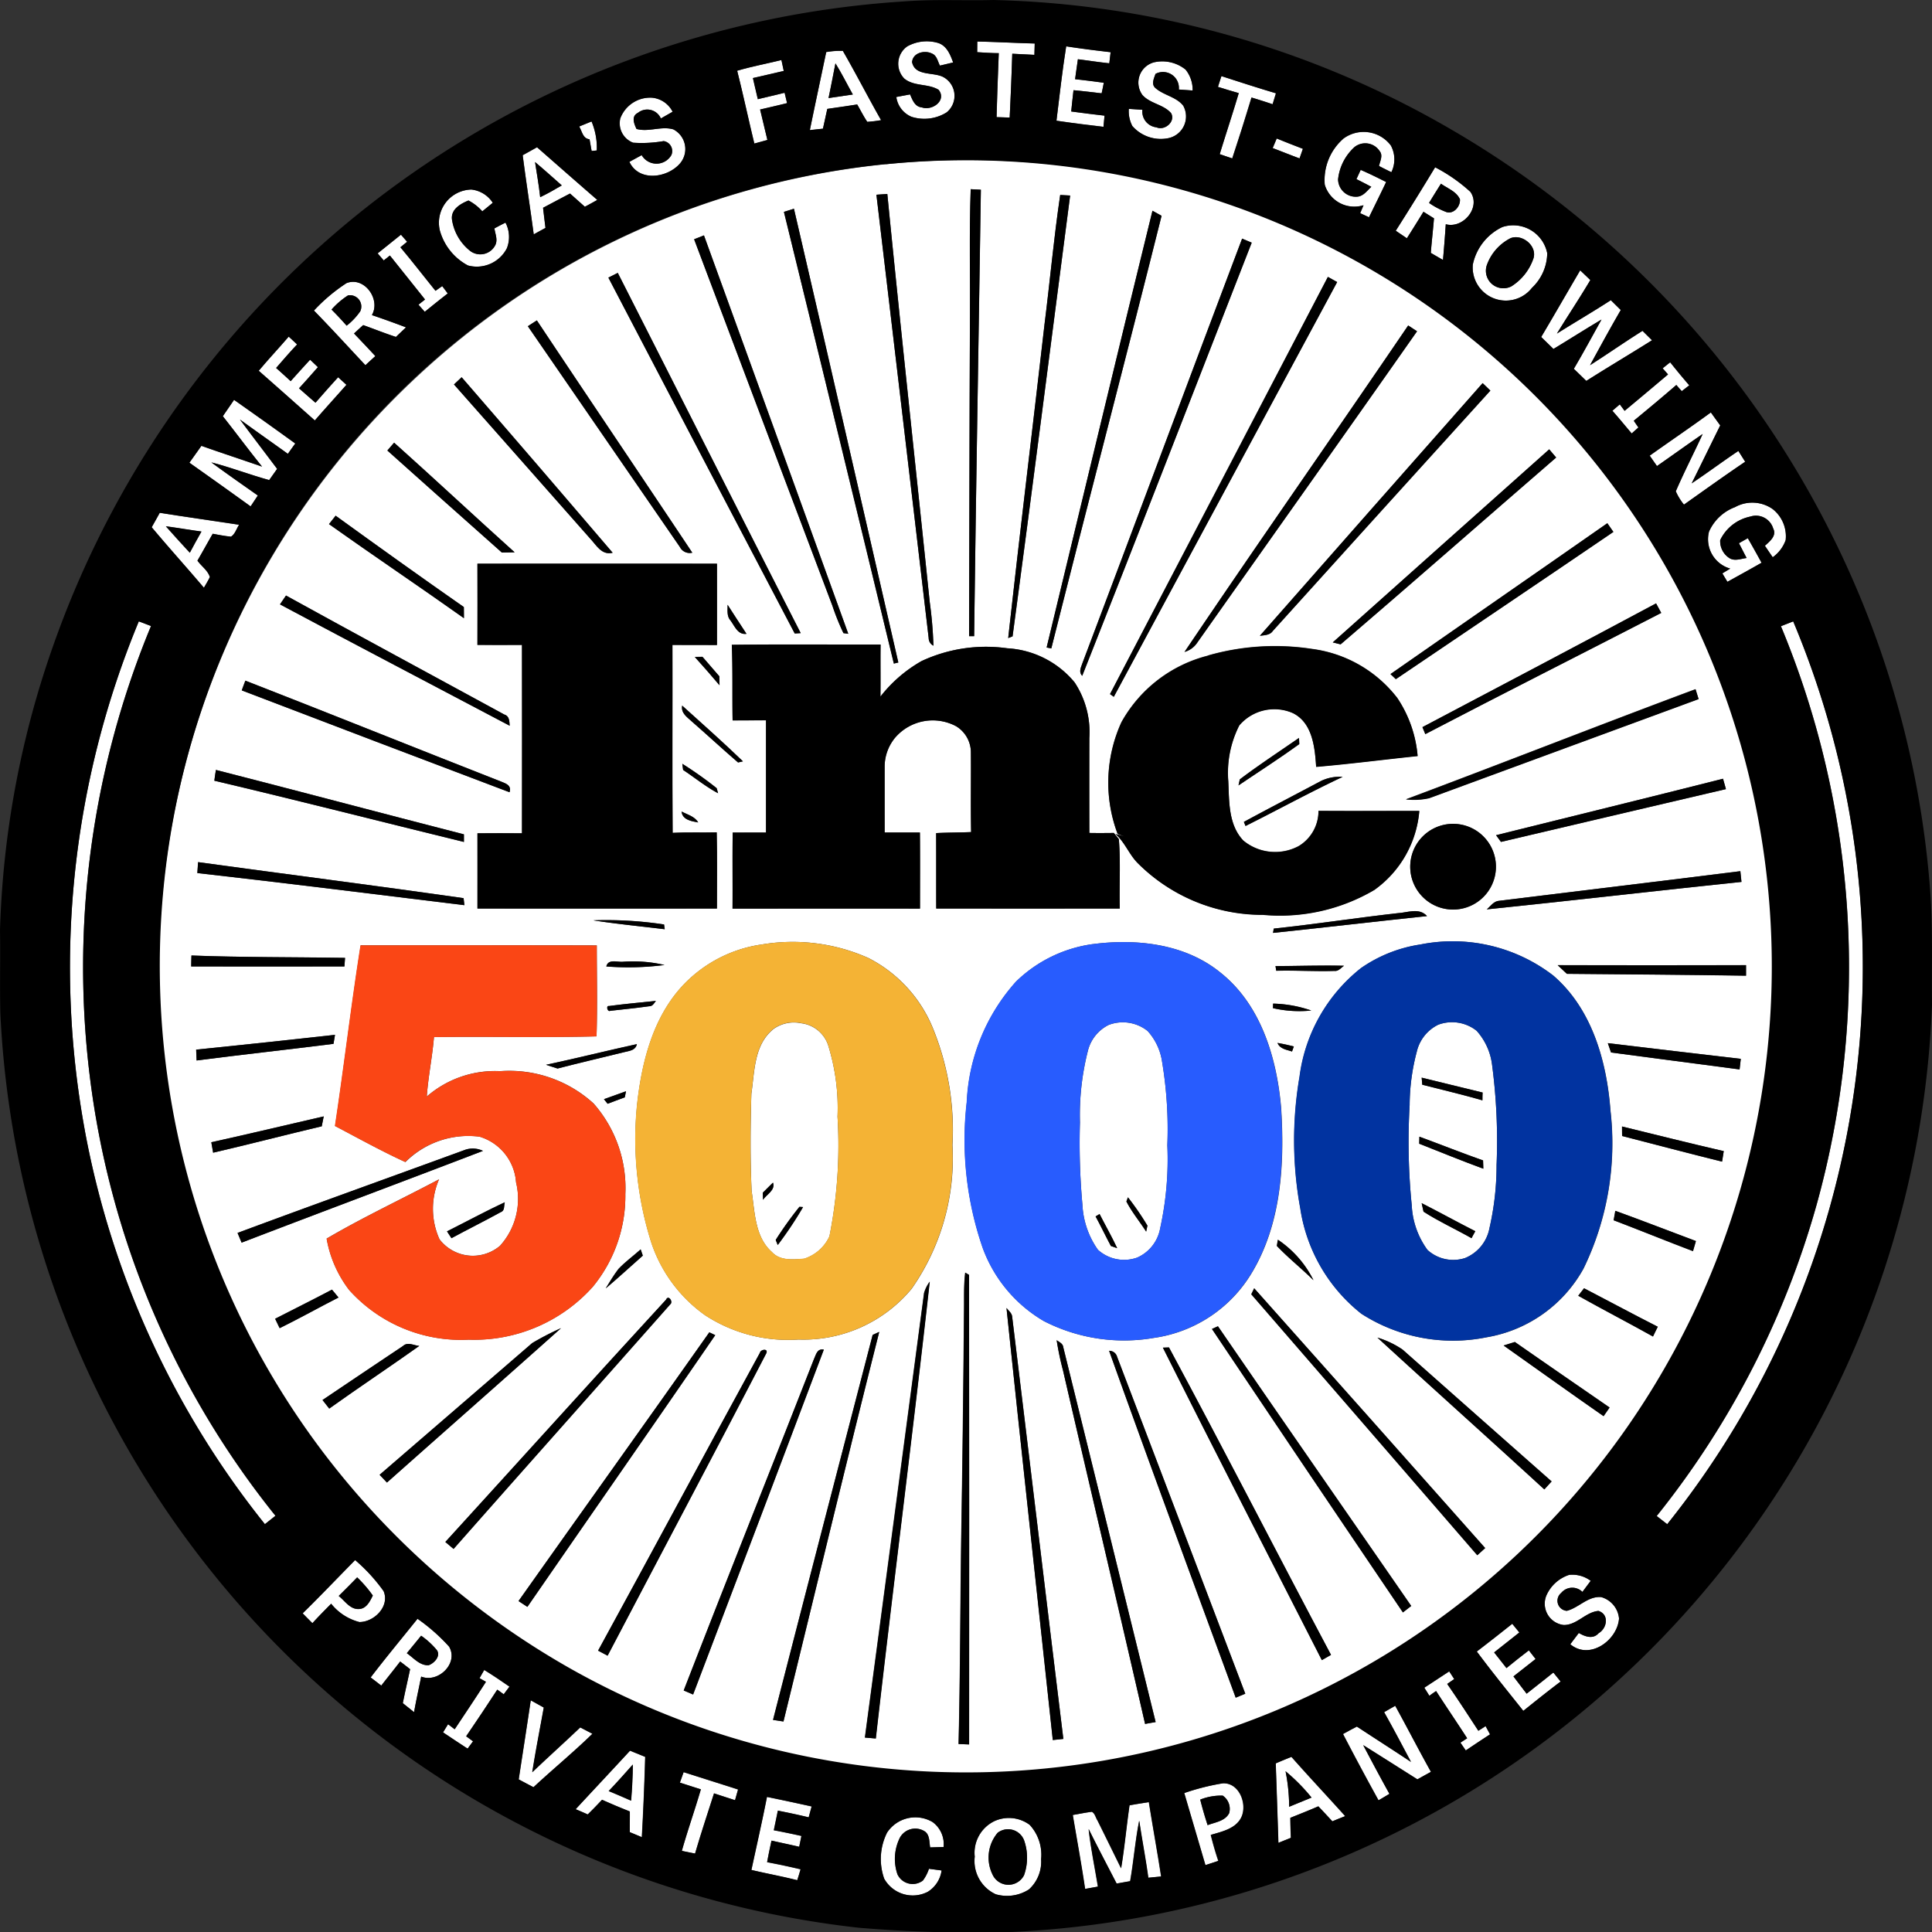 <svg id="Group_1793" data-name="Group 1793" xmlns="http://www.w3.org/2000/svg" xmlns:xlink="http://www.w3.org/1999/xlink" width="114.995" height="115" viewBox="0 0 114.995 115">
  <rect x="0" y="0" width="114.995" height="115" fill="#333333" stroke="none"/>
  <defs>
    <clipPath id="clip-path">
      <rect id="Rectangle_560" data-name="Rectangle 560" width="114.995" height="115" fill="none"/>
    </clipPath>
  </defs>
  <g id="Group_1514" data-name="Group 1514" clip-path="url(#clip-path)">
    <path id="Path_1178" data-name="Path 1178" d="M313.25,14.736a2.386,2.386,0,0,1,1.811-.213c.533.15.754.695.923,1.169l-.787.188c-.135-.249-.181-.6-.476-.719-.432-.217-1.14-.051-1.181.512.179.85,1.256.573,1.86.888a1.27,1.27,0,0,1,.2,2.1,2.5,2.5,0,0,1-2.1.263,1.5,1.5,0,0,1-.9-1.176c.271-.053.544-.1.819-.155.142.326.28.736.7.773.608.222,1.5-.408,1-1.045-.623-.386-1.464-.188-2.045-.671a1.262,1.262,0,0,1,.181-1.917" transform="translate(-259.246 -11.976)" fill="#fff"/>
    <path id="Path_1179" data-name="Path 1179" d="M340.805,14.459c1.138.026,2.277.089,3.417.119-.005.169-.014.507-.019.676-.44-.026-.879-.043-1.318-.067q-.059,1.9-.154,3.8c-.261-.01-.521-.019-.78-.026.034-1.27.082-2.538.131-3.808-.428,0-.857-.032-1.284-.058q0-.32.005-.64" transform="translate(-282.632 -11.991)" fill="#fff"/>
    <path id="Path_1180" data-name="Path 1180" d="M368.42,20.575c.183-1.476.346-2.956.58-4.426.879.135,1.76.247,2.644.348-.026.222-.051.442-.078.662-.625-.068-1.246-.162-1.869-.242-.053.4-.116.79-.166,1.188.57.058,1.14.133,1.708.212-.043.21-.079.422-.13.628-.558-.065-1.116-.135-1.674-.186-.043.422-.1.843-.135,1.266.661.089,1.319.176,1.982.247-.019.222-.039.445-.063.667-.934-.111-1.869-.225-2.8-.365" transform="translate(-305.538 -13.393)" fill="#fff"/>
    <path id="Path_1181" data-name="Path 1181" d="M283.393,17.78a4.726,4.726,0,0,1,.992-.072c.785,1.359,1.5,2.76,2.277,4.124a7.094,7.094,0,0,1-.824.1c-.222-.331-.4-.69-.6-1.033-.592.092-1.185.178-1.778.263-.089.391-.169.785-.261,1.178l-.778.084c.316-1.548.649-3.094.973-4.641m.551.667c-.138.688-.263,1.377-.411,2.064.481-.07.963-.145,1.446-.212-.346-.616-.659-1.253-1.034-1.852" transform="translate(-234.217 -14.676)" fill="#fff"/>
    <path id="Path_1182" data-name="Path 1182" d="M257.07,21.568c.867-.256,1.758-.42,2.635-.638q.072.325.138.65c-.611.14-1.222.287-1.835.423.1.42.2.838.292,1.258.531-.13,1.065-.247,1.594-.384l.148.623c-.534.133-1.072.256-1.606.38.148.6.287,1.208.435,1.813l-.778.213c-.353-1.444-.659-2.9-1.024-4.339" transform="translate(-213.193 -17.358)" fill="#fff"/>
    <path id="Path_1183" data-name="Path 1183" d="M394.423,23.432a1.249,1.249,0,0,1,.724-1.91,2.21,2.21,0,0,1,1.872.435,1.922,1.922,0,0,1,.42,1.244c-.275-.019-.55-.038-.823-.058a.947.947,0,0,0-1.389-.93c-.09.278-.275.63.017.859.492.421,1.22.507,1.635,1.034a1.32,1.32,0,0,1-.874,1.93,2.25,2.25,0,0,1-2.156-.72,1.909,1.909,0,0,1-.21-1.022l.809.053a.945.945,0,0,0,.84,1.045c.49.219,1.15-.341.87-.843-.457-.534-1.285-.565-1.736-1.116" transform="translate(-326.454 -17.813)" fill="#fff"/>
    <path id="Path_1184" data-name="Path 1184" d="M424.74,27.184c.067-.215.137-.43.208-.645,1.077.35,2.154.7,3.239,1.023-.063.218-.13.435-.2.652q-.625-.21-1.255-.4-.548,1.82-1.147,3.625l-.746-.254c.37-1.214.773-2.417,1.133-3.634-.415-.114-.824-.246-1.236-.37" transform="translate(-352.246 -22.009)" fill="#fff"/>
    <path id="Path_1185" data-name="Path 1185" d="M216.168,35.326a1.9,1.9,0,0,1,1.9-1.26,1.529,1.529,0,0,1,1.225.836q-.351.2-.7.4a.884.884,0,0,0-1.365-.335c-.41.2-.232.645-.084.959.724.2,1.468-.186,2.19.024a1.319,1.319,0,0,1,.408,2.017c-.748.879-2.454,1.125-3.021-.085.244-.135.488-.266.731-.4a1.021,1.021,0,0,0,1.765,0,.6.6,0,0,0-.456-.836,7.552,7.552,0,0,1-1.816.1,1.233,1.233,0,0,1-.771-1.418" transform="translate(-179.255 -28.251)" fill="#fff"/>
    <path id="Path_1186" data-name="Path 1186" d="M202.01,42.66c.242-.1.488-.2.734-.3a4.012,4.012,0,0,1,.311,1.727l-.307.031c-.043-.236-.082-.469-.125-.7-.4-.032-.444-.478-.613-.754" transform="translate(-167.531 -35.129)" fill="#fff"/>
    <path id="Path_1187" data-name="Path 1187" d="M462.944,46.389a2.025,2.025,0,0,1,2.857.387,1.738,1.738,0,0,1,.031,1.589c-.249-.121-.493-.241-.736-.369.055-.287.256-.625.034-.892a1.023,1.023,0,0,0-1.49-.237,3.018,3.018,0,0,0-.981,1.925,1.053,1.053,0,0,0,1.166,1.027c.355-.044.57-.362.812-.585q-.44-.235-.886-.456c.084-.183.169-.367.253-.551.515.22,1.017.471,1.517.722-.335.7-.679,1.4-1.021,2.1-.176-.084-.35-.164-.526-.244.065-.157.131-.316.2-.474a1.836,1.836,0,0,1-2.309-1.225,3.267,3.267,0,0,1,1.08-2.712" transform="translate(-383.012 -38.111)" fill="#fff"/>
    <path id="Path_1188" data-name="Path 1188" d="M444.081,48.31c.517.211,1.038.415,1.56.616l-.2.572c-.538-.2-1.067-.413-1.6-.616.078-.191.159-.38.241-.572" transform="translate(-368.086 -40.064)" fill="#fff"/>
    <path id="Path_1189" data-name="Path 1189" d="M182.3,51.853c.285-.159.568-.317.853-.474,1.2,1.046,2.386,2.1,3.589,3.137-.246.138-.492.275-.741.406-.294-.263-.589-.522-.881-.787-.538.276-1.07.567-1.606.847.044.4.094.8.143,1.2q-.353.189-.7.384c-.208-1.57-.454-3.137-.657-4.709m.732.4c.109.695.229,1.388.306,2.087.442-.208.864-.452,1.285-.7-.529-.464-1.05-.939-1.591-1.389" transform="translate(-151.185 -42.61)" fill="#fff"/>
    <path id="Path_1190" data-name="Path 1190" d="M98.98,56.119A48.146,48.146,0,1,1,70.893,68.934,47.945,47.945,0,0,1,98.98,56.119m5.054,1.485c-.094,2.639-.024,5.281-.046,7.92-.031,6.23-.032,12.458-.05,18.688l.3,0c.109-8.858.268-17.715.4-26.573-.2-.01-.4-.02-.6-.032m-5.617.331q1.559,13.193,3.111,26.389a.507.507,0,0,0,.283.452,24.764,24.764,0,0,0-.222-2.608c-.84-8.092-1.722-16.18-2.523-24.277-.218.014-.435.027-.65.044m10,7.78c-.71,6.2-1.471,12.4-2.154,18.607.065-.026.195-.077.259-.1,1.176-8.74,2.285-17.495,3.427-26.24l-.591-.032c-.382,2.579-.614,5.18-.942,7.766m-15.5-6.757Q96.2,72.394,99.456,85.842l.266-.065c-2.072-9-4.12-18.01-6.213-27.007-.2.06-.4.121-.6.188M108.55,84.886l.28.055c2.159-8.59,4.412-17.159,6.563-25.75-.135-.075-.406-.225-.541-.3-2.13,8.657-4.2,17.329-6.3,25.994m-20.982-24.3Q91.685,71.492,95.8,82.4a14.182,14.182,0,0,0,.657,1.63l.287.039q-4.281-11.861-8.59-23.713c-.195.079-.391.155-.585.231m23.1,25.262c-.077.23-.222.5,0,.72,3.4-8.578,6.73-17.186,10.087-25.781l-.57-.241c-3.187,8.428-6.331,16.874-9.517,25.3M82.465,62.87Q88,73.466,93.557,84.051c.089-.007.266-.017.355-.022-3.649-7.136-7.256-14.3-10.888-21.442l-.56.284m42.827-.044Q118.8,75.237,112.324,87.658c.056.041.169.123.225.162q6.641-12.348,13.294-24.687c-.184-.1-.369-.2-.551-.307m-47.62,2.937Q82.191,72.335,86.72,78.9a.653.653,0,0,0,.739.34c-3.074-4.614-6.18-9.208-9.251-13.825-.179.114-.358.23-.536.346m52.4-.044c-4.417,6.491-8.925,12.922-13.313,19.432a1.353,1.353,0,0,0,.72-.5c4.373-6.2,8.766-12.378,13.12-18.587-.178-.114-.352-.23-.527-.343M73.731,68.8c-.152.143-.3.287-.456.429q4.058,4.582,8.106,9.174c.374.394.684,1.007,1.338.843Q78.249,74,73.731,68.8m60.772.352q-6.636,7.517-13.26,15.04c.28-.041.608-.036.78-.3q6.464-7.153,12.939-14.294l-.459-.442M69.311,73.158c2.265,2.034,4.545,4.05,6.817,6.075l.76-.014c-2.4-2.161-4.765-4.369-7.174-6.525-.135.153-.268.309-.4.464m56.27,11.424.466.116c4.3-3.68,8.549-7.418,12.83-11.12-.14-.162-.278-.324-.413-.488q-6.431,5.758-12.883,11.492M65.837,77.54c2.659,1.891,5.37,3.711,8.03,5.6,0-.167,0-.5-.005-.664-2.562-1.785-5.1-3.606-7.631-5.436-.131.166-.263.331-.394.5m63.182,8.927c.1.1.21.2.317.3,4.316-2.922,8.64-5.83,12.948-8.764-.121-.172-.239-.345-.36-.517-4.3,3-8.606,5.981-12.905,8.978M74.67,79.9q.005,2.417,0,4.83c.884,0,1.768.005,2.652,0q.008,5.607,0,11.212c-.884-.005-1.768-.007-2.651,0q.005,2.238,0,4.479,7.128.005,14.255,0c0-1.511.022-3.023-.014-4.535-.874.024-1.749-.015-2.623.031-.027-3.73,0-7.457-.012-11.186.882,0,1.767,0,2.651.005q.005-2.42,0-4.84c-4.753,0-9.507,0-14.26,0m-11.75,2.42c4.545,2.429,9.114,4.815,13.671,7.223-.019-.27-.015-.575-.321-.665-4.33-2.362-8.674-4.7-12.992-7.083-.119.174-.241.348-.358.526m68,7.308.171.416c4.665-2.434,9.365-4.8,14.042-7.214-.1-.19-.207-.377-.307-.567-4.624,2.476-9.266,4.916-13.905,7.365m-41.19-6.354c.258.336.432.869.954.8-.372-.577-.758-1.147-1.123-1.729.007.316-.06.671.169.93m.082,1.453c.061,1.5.02,3,.048,4.5.662,0,1.324,0,1.988-.007,0,2.227,0,4.455,0,6.682-.662-.005-1.323,0-1.983,0-.02,1.507,0,3.016-.01,4.525,3.721.005,7.44,0,11.159,0,0-1.51.009-3.019-.005-4.528-.7,0-1.4,0-2.1,0,0-1.309-.005-2.616,0-3.924a2.712,2.712,0,0,1,.628-1.726,2.951,2.951,0,0,1,3.632-.674,1.825,1.825,0,0,1,.874,1.556c.015,1.58-.019,3.161.014,4.741-.693.031-1.389.022-2.082.061.009,1.5,0,2.992.005,4.489q5.463,0,10.925,0c-.036-1.376.056-2.756-.055-4.129-.1-.123-.2-.246-.3-.369-.486.005-.969.009-1.456,0q-.008-2.826,0-5.651a5.372,5.372,0,0,0-.876-3.309,5.608,5.608,0,0,0-4.013-2.033,9.072,9.072,0,0,0-5.095.761,8.275,8.275,0,0,0-2.451,2.116c.014-1.032-.005-2.065.009-3.1-2.951.01-5.9-.021-8.855.017m28.35.638A8.19,8.19,0,0,0,113,89.327a8.65,8.65,0,0,0-.229,6.639c.133.053.268.1.406.147l-.527-.13c.555.487.8,1.207,1.319,1.727a10.492,10.492,0,0,0,7.455,3.079,11.081,11.081,0,0,0,6.629-1.483,6.43,6.43,0,0,0,2.676-4.7c-2,0-4,.009-6-.005a2.429,2.429,0,0,1-1.181,2.1,2.973,2.973,0,0,1-3.289-.328c-.9-.942-.841-2.33-.9-3.54a6.228,6.228,0,0,1,.655-3.321,2.74,2.74,0,0,1,3.192-.731c1.169.582,1.309,2.048,1.384,3.2,2.016-.173,4.025-.434,6.039-.644a7.31,7.31,0,0,0-1.205-3.448,7.654,7.654,0,0,0-5.095-2.927,14.472,14.472,0,0,0-6.172.392m-30.552.09c.5.551.988,1.108,1.466,1.678,0-.133-.007-.4-.01-.533-.335-.382-.661-.773-1-1.154-.114,0-.346.005-.461.009m-26.745,1.41q-.11.287-.215.579,7.965,3.036,15.935,6.061c.148-.442-.282-.534-.556-.655-5.059-1.982-10.1-4.011-15.163-5.984m69.086,7.063a4.138,4.138,0,0,0,1.369-.072q8.019-2.954,16.039-5.9c-.061-.2-.121-.391-.181-.585-5.757,2.145-11.473,4.4-17.227,6.552M86.858,88.345c-.084.444.3.684.565.935.927.807,1.83,1.645,2.762,2.447.072-.017.217-.051.288-.067-1.178-1.135-2.4-2.222-3.615-3.316m33.19,4.388c-.019.09-.058.268-.077.357,1.207-.816,2.437-1.6,3.617-2.458,0-.092-.012-.275-.015-.367-1.178.818-2.381,1.6-3.525,2.468m-33.182-.925.048.364c.695.459,1.343.995,2.081,1.386-.02-.075-.063-.224-.084-.3a22.55,22.55,0,0,0-2.045-1.451m-27.759.365c-.038.213-.068.427-.094.642,4.962,1.169,9.9,2.434,14.854,3.644,0-.152,0-.3,0-.452-4.922-1.263-9.835-2.574-14.759-3.833m65.77.659c-1.528.814-3.065,1.609-4.588,2.434.026.061.075.182.1.242,1.932-.964,3.825-2.005,5.779-2.922a2.542,2.542,0,0,0-1.292.246M135.3,96.057l.292.4q6.692-1.587,13.39-3.142-.087-.31-.174-.618c-4.5,1.14-9.005,2.241-13.508,3.361M87.811,95.3c-.208-.362-.643-.464-.988-.65.046.493.592.577.988.65m44.105.22a2.551,2.551,0,0,0,.932,4.962,2.551,2.551,0,1,0-.932-4.962M58,98.31c5.3.6,10.6,1.265,15.9,1.912-.012-.106-.038-.314-.049-.418-5.26-.751-10.534-1.42-15.8-2.144q-.026.323-.046.65m77.488,1.652c-.324.017-.512.321-.741.51,5.056-.521,10.106-1.109,15.161-1.635-.024-.213-.046-.427-.067-.638-4.784.6-9.572,1.171-14.354,1.763m-13.419,1.656c-.012.063-.032.189-.043.253,3.057-.317,6.109-.678,9.164-1-.463-.517-1.152-.206-1.739-.174-2.465.278-4.917.657-7.382.918m-40.5-.492c1.41.219,2.833.355,4.25.529-.01-.072-.029-.213-.039-.283a22.882,22.882,0,0,0-4.211-.246m9.92,1.454a8.006,8.006,0,0,0-4.455,2.279c-1.888,1.918-2.582,4.654-2.864,7.256a20.414,20.414,0,0,0,.859,8.222,8.641,8.641,0,0,0,3.2,4.3,9.025,9.025,0,0,0,5.552,1.442,8.366,8.366,0,0,0,6.738-3.028,13.562,13.562,0,0,0,2.424-8.546,16.033,16.033,0,0,0-1.121-6.851,8.151,8.151,0,0,0-3.88-4.284,11.068,11.068,0,0,0-6.452-.787m19.8-.039a8.126,8.126,0,0,0-4.557,2.227,11.513,11.513,0,0,0-2.936,7.177,19.676,19.676,0,0,0,.949,8.677,8.367,8.367,0,0,0,3.641,4.357,10.442,10.442,0,0,0,6.547,1,8.112,8.112,0,0,0,5.783-3.8c1.8-2.943,2.005-6.535,1.79-9.893-.256-2.961-1.193-6.129-3.608-8.049-2.106-1.722-4.994-2.036-7.609-1.695m19.464.029a8.346,8.346,0,0,0-3.492,1.4,9.84,9.84,0,0,0-3.656,6.457,22.468,22.468,0,0,0,.044,7.844,9.847,9.847,0,0,0,3.637,6.272,10.068,10.068,0,0,0,7.447,1.4,8.134,8.134,0,0,0,5.772-4.089,17.028,17.028,0,0,0,1.606-9.392c-.22-2.937-1.1-6.066-3.407-8.052a9.8,9.8,0,0,0-7.952-1.837m-63.032.043c-.565,3.576-.983,7.17-1.524,10.749,1.388.731,2.762,1.493,4.187,2.147A5.3,5.3,0,0,1,74.8,114a3.061,3.061,0,0,1,2.171,2.717,4.164,4.164,0,0,1-.956,3.779,2.5,2.5,0,0,1-3.6-.387,4.408,4.408,0,0,1-.027-3.571c-2.227,1.181-4.518,2.253-6.692,3.528a7,7,0,0,0,1.342,3.06,8.948,8.948,0,0,0,7.114,2.956,9.47,9.47,0,0,0,7.39-3.151,8.515,8.515,0,0,0,1.934-5.517,7.613,7.613,0,0,0-1.889-5.388,7.439,7.439,0,0,0-5.569-1.925,6.186,6.186,0,0,0-4.361,1.511c.085-1.188.331-2.355.428-3.54,3.224-.043,6.453.039,9.676-.043.058-1.8.015-3.61.015-5.414-4.685-.015-9.372,0-14.059-.007m-10.065.606c-.005.217-.01.434-.014.652q4.56,0,9.121,0c.009-.171.02-.341.036-.509-3.047-.051-6.1-.024-9.143-.142m24.692.652a16.743,16.743,0,0,0,3.463-.087,8.246,8.246,0,0,0-2.458-.193c-.352.036-.888-.188-1.005.28m39.83-.022c.01.068.034.208.044.278,1.159-.032,2.316.048,3.473.009.237.029.384-.193.563-.306-1.36-.034-2.721.015-4.081.019m16.8-.053q.266.259.546.512c3.554.032,7.109.056,10.662.111,0-.21,0-.418,0-.627q-5.6.015-11.21,0M82.5,106.226c-.193-.043-.094.376.077.283.77-.084,1.54-.164,2.306-.27.208.01.3-.179.408-.319-.93.1-1.864.179-2.791.306m39.528-.145c0,.068-.007.2-.009.27a7,7,0,0,0,2.28.142,7.434,7.434,0,0,0-2.272-.411m-64.1,2.739c.009.213.017.428.027.645,2.712-.352,5.433-.647,8.147-.99l.089-.536q-4.13.458-8.263.881m64.365-.4c.145.358.536.4.862.507l.108-.3c-.321-.08-.645-.154-.969-.208m-43.54,1.3c.227.079.456.148.686.224,1.3-.338,2.606-.642,3.909-.962.319-.085.725-.094.812-.49-1.806.393-3.6.845-5.407,1.229m63.2-1.287c.048.138.142.415.189.553,2.548.347,5.1.667,7.652,1.01.019-.157.055-.473.072-.63q-3.958-.458-7.913-.934M82.2,111.769l.218.273c.34-.13.679-.259,1.022-.382.017-.091.053-.272.072-.362-.439.157-.874.316-1.313.471m-23.369,2.564c.036.207.073.412.109.621,2.159-.5,4.306-1.06,6.464-1.57q.056-.3.118-.589c-2.231.512-4.456,1.046-6.691,1.538m83.966-.939c0,.188,0,.377.007.567,1.982.51,3.961,1.034,5.948,1.526.026-.157.075-.469.1-.626-2.023-.466-4.038-.973-6.056-1.466m-68.84,1.382c-4.52,1.654-9.053,3.275-13.564,4.953q.12.286.241.578c4.782-1.837,9.584-3.627,14.366-5.462a1.411,1.411,0,0,0-1.043-.07m-1.1,4.859.266.408c.971-.527,1.965-1.017,2.932-1.551.256-.084.181-.388.241-.587-1.162.544-2.292,1.155-3.439,1.731m69.538-1.222c-.024.14-.073.422-.1.562,1.579.6,3.142,1.241,4.721,1.837.06-.2.118-.4.174-.6-1.6-.6-3.192-1.217-4.8-1.8m-20.08,1.722c-.015.09-.046.275-.061.367.686.722,1.473,1.341,2.18,2.043a6.257,6.257,0,0,0-2.118-2.41m-39.246,1.736c-.282.367-.519.768-.763,1.161.749-.635,1.47-1.3,2.207-1.951-.032-.094-.1-.28-.128-.372-.434.393-.911.737-1.316,1.162m20.635.222c-.1.828-.053,1.662-.073,2.494q-.056,6.572-.162,13.144c-.065,4.141-.056,8.281-.16,12.42.208.007.416.015.625.024q.005-13.974-.005-27.949c-.056-.034-.167-.1-.224-.133m-2.448,1.208q-1.759,13.234-3.523,26.466l.649.055c1.027-9.068,2.2-18.123,3.209-27.191a2.187,2.187,0,0,0-.335.671m19.475.08q6.733,7.758,13.451,15.532c.118-.106.352-.319.469-.427q-6.874-7.732-13.748-15.462l-.172.357m19.807-.357c-.087.111-.261.333-.346.444,1.473.826,2.973,1.6,4.448,2.427.094-.195.189-.389.285-.582-1.471-.746-2.922-1.531-4.386-2.289m-77.91,1.816c.068.138.2.418.268.556,1.183-.58,2.331-1.225,3.5-1.823-.13-.159-.259-.314-.387-.469-1.121.594-2.256,1.155-3.385,1.736M85.9,123.705c-4.4,4.786-8.756,9.614-13.135,14.419.162.137.324.277.49.415,4.287-4.864,8.606-9.7,12.9-14.562.188-.155-.121-.591-.254-.271m20.263.49c.893,8.575,1.84,17.145,2.756,25.718l.628-.066c-1.026-8.37-2.023-16.744-3.045-25.114-.01-.229-.217-.371-.34-.538m12.231,1.251q5.653,8.456,11.366,16.872c.164-.13.328-.258.495-.384-3.83-5.552-7.691-11.084-11.505-16.648-.119.051-.239.106-.355.16m-40.48.853q-4.532,3.912-9.063,7.824l.437.461c3.451-3.066,6.918-6.115,10.362-9.19a16.893,16.893,0,0,0-1.736.9m10.56-.65c-3.765,5.344-7.578,10.656-11.355,15.994.176.113.352.23.527.346,3.723-5.393,7.472-10.768,11.181-16.172q-.177-.087-.353-.169m9.718.157c-1.98,7.636-3.973,15.269-5.929,22.912.207.032.413.063.621.094,1.9-7.732,3.753-15.474,5.7-23.188-.1.044-.3.137-.4.183m30.052.155c3.3,3.028,6.634,6.011,9.934,9.037.145-.159.288-.319.434-.476q-4.439-3.92-8.87-7.846a5.445,5.445,0,0,0-1.5-.715m-19.087.157a16.944,16.944,0,0,0,.376,1.791c1.621,7.017,3.277,14.028,4.887,21.048.208-.039.418-.075.628-.111q-2.747-11.16-5.5-22.316c-.022-.217-.239-.3-.386-.411m26.606.316c1.982,1.4,3.951,2.816,5.943,4.2.089-.128.268-.384.357-.514-1.879-1.3-3.765-2.589-5.638-3.9-.222.067-.444.136-.662.208M65.45,129.677c.131.167.268.338.4.508,1.772-1.266,3.584-2.47,5.359-3.731-.319-.019-.688-.259-.968.005-1.6,1.067-3.2,2.144-4.793,3.217m26.032-2.8c-3.224,5.9-6.4,11.823-9.628,17.72l.567.3c3.144-6,6.32-11.978,9.439-17.988.157-.311-.336-.263-.377-.031m23.989-.316c3.12,6.214,6.3,12.4,9.461,18.6.181-.106.362-.21.546-.312-3.234-6.09-6.378-12.229-9.645-18.3Zm-20.773.691c-2.57,6.576-5.2,13.132-7.749,19.715l.56.239q3.907-10.256,7.78-20.526c-.411-.082-.466.321-.591.572m17.573-.5c2.47,6.9,5.009,13.769,7.534,20.644l.57-.236q-3.807-10.031-7.631-20.057a.481.481,0,0,0-.473-.352" transform="translate(-46.254 -46.345)" fill="#fff"/>
    <path id="Path_1191" data-name="Path 1191" d="M486.74,62.115q1.191-1.877,2.342-3.775a9.681,9.681,0,0,1,2.1,1.463c.642.918-.425,2.209-1.466,1.927-.046.71-.1,1.418-.166,2.126-.242-.14-.486-.28-.725-.421.055-.686.133-1.371.189-2.057-.21-.13-.418-.259-.625-.391-.326.529-.654,1.055-.988,1.579-.222-.152-.444-.3-.664-.45m2.693-2.8c-.237.38-.478.76-.708,1.145a4.656,4.656,0,0,0,1.031.543c.442.141.845-.35.806-.761-.208-.468-.741-.644-1.128-.927" transform="translate(-403.663 -48.383)" fill="#fff"/>
    <path id="Path_1192" data-name="Path 1192" d="M152.973,68.531a1.977,1.977,0,0,1,1.877-2.434,1.738,1.738,0,0,1,1.275.789q-.31.256-.623.509a2.83,2.83,0,0,0-.824-.645c-.468.191-1.046.521-.983,1.116a2.919,2.919,0,0,0,1.113,1.907,1,1,0,0,0,1.483-.4c.131-.316-.024-.647-.068-.963.217-.116.437-.232.659-.343a1.836,1.836,0,0,1,.082,1.528,2.015,2.015,0,0,1-2.318,1.022,3.378,3.378,0,0,1-1.673-2.089" transform="translate(-126.794 -54.815)" fill="#fff"/>
    <path id="Path_1193" data-name="Path 1193" d="M515.252,78.616a2.066,2.066,0,0,1,2.673,1.558,2.884,2.884,0,0,1-.906,2.058,1.974,1.974,0,0,1-3.524-1.379,3.193,3.193,0,0,1,1.758-2.237m.488.664a2.877,2.877,0,0,0-1.415,1.616,1.042,1.042,0,0,0,1.459,1.253,3.165,3.165,0,0,0,1.3-1.61c.3-.76-.628-1.541-1.343-1.26" transform="translate(-425.832 -65.102)" fill="#fff"/>
    <path id="Path_1194" data-name="Path 1194" d="M131.71,82.95l1.382-1.111.367.423-.4.328c.715.85,1.391,1.729,2.089,2.591.133-.094.266-.188.4-.28.084.109.247.328.329.437-.461.359-.917.725-1.369,1.093-.126-.142-.251-.282-.375-.423.1-.077.294-.23.391-.309q-1.047-1.308-2.091-2.618c-.092.073-.277.22-.367.294-.121-.14-.242-.281-.362-.423" transform="translate(-109.23 -67.871)" fill="#fff"/>
    <path id="Path_1195" data-name="Path 1195" d="M539.78,94.279c.2.191.4.386.606.579-.637,1.077-1.336,2.118-1.99,3.185,1.065-.669,2.154-1.3,3.211-1.987q.294.292.591.584c-.628,1.086-1.231,2.185-1.83,3.286,1.05-.669,2.069-1.384,3.123-2.046q.279.281.567.561c-1.3.818-2.618,1.6-3.912,2.42q-.371-.361-.742-.72c.57-.965,1.1-1.953,1.647-2.932-.963.57-1.9,1.171-2.861,1.751-.242-.241-.485-.48-.729-.713.783-1.316,1.543-2.647,2.32-3.967" transform="translate(-445.727 -78.188)" fill="#fff"/>
    <path id="Path_1196" data-name="Path 1196" d="M111.407,98.364c1.055-.425,2.058.956,1.516,1.9.681.234,1.359.474,2.031.731-.2.189-.4.377-.6.57-.657-.215-1.3-.471-1.949-.705-.183.166-.365.335-.546.5.427.445.852.893,1.27,1.347-.2.178-.4.358-.592.541-1.019-1.086-2.023-2.188-3.064-3.253a10.365,10.365,0,0,1,1.937-1.632m-.889,1.572c.311.309.609.63.9.959a3.885,3.885,0,0,0,.809-.855.672.672,0,0,0-.727-.947,4.675,4.675,0,0,0-.981.843" transform="translate(-90.786 -81.51)" fill="#fff"/>
    <path id="Path_1197" data-name="Path 1197" d="M90.24,119.424c.577-.693,1.2-1.35,1.784-2.035.169.152.333.309.5.466-.43.454-.838.929-1.248,1.4.29.259.58.519.865.785.384-.429.768-.855,1.157-1.277.155.147.311.3.466.444-.375.42-.742.847-1.125,1.258.324.288.65.575.98.857.445-.509.888-1.019,1.348-1.516.164.15.329.3.495.451-.625.708-1.263,1.406-1.883,2.122-1.111-.987-2.219-1.977-3.337-2.956" transform="translate(-74.838 -97.354)" fill="#fff"/>
    <path id="Path_1198" data-name="Path 1198" d="M565.3,126.7c.147-.12.3-.237.445-.357.37.464.748.924,1.138,1.372-.15.114-.3.23-.447.346q-.166-.182-.323-.368c-.833.724-1.683,1.427-2.533,2.13.09.132.181.265.275.4-.1.089-.3.266-.4.357-.384-.45-.756-.911-1.15-1.352.147-.126.294-.254.442-.38l.287.384c.865-.717,1.724-1.441,2.584-2.166l-.319-.364" transform="translate(-466.335 -104.776)" fill="#fff"/>
    <path id="Path_1199" data-name="Path 1199" d="M68.706,139.449c1.22.86,2.441,1.724,3.647,2.6-.148.2-.3.41-.442.616-.947-.684-1.906-1.352-2.85-2.041.729.985,1.478,1.954,2.212,2.936q-.238.333-.473.667c-1.159-.319-2.28-.754-3.444-1.053.913.671,1.842,1.319,2.768,1.97q-.215.323-.43.649-1.818-1.306-3.644-2.6.358-.5.715-1.005c1.2.427,2.408.818,3.61,1.237-.794-.988-1.548-2.009-2.335-3,.22-.324.445-.645.666-.971" transform="translate(-54.777 -115.648)" fill="#fff"/>
    <path id="Path_1200" data-name="Path 1200" d="M575.3,146.413c1.21-.864,2.441-1.695,3.641-2.574q.276.387.558.773c-.568,1.149-1.128,2.3-1.7,3.449.939-.625,1.84-1.3,2.779-1.929.135.213.271.427.406.643-1.229.831-2.436,1.7-3.644,2.553a3.428,3.428,0,0,1-.486-.794c.495-1.154,1.074-2.27,1.6-3.41-.913.626-1.809,1.277-2.721,1.908-.145-.208-.29-.413-.432-.621" transform="translate(-477.108 -119.289)" fill="#fff"/>
    <path id="Path_1201" data-name="Path 1201" d="M597.2,175.575a2.111,2.111,0,0,1,2.248.1,2.062,2.062,0,0,1,.782,1.855,2.132,2.132,0,0,1-.77,1.019c-.159-.227-.312-.456-.466-.683.28-.254.717-.592.495-1.024a1.072,1.072,0,0,0-1.364-.713,2.563,2.563,0,0,0-1.792,1.4,1.193,1.193,0,0,0,.562,1.079c.312.186.679.027,1.01-.013-.154-.294-.3-.589-.457-.881l.529-.3q.415.727.818,1.463c-.672.386-1.353.76-2.033,1.135l-.3-.5c.152-.1.309-.191.466-.287a1.817,1.817,0,0,1-1.261-2.2,2.748,2.748,0,0,1,1.536-1.454" transform="translate(-493.945 -145.381)" fill="#fff"/>
    <path id="Path_1202" data-name="Path 1202" d="M52.91,179.7c.162-.285.323-.57.478-.857,1.574.251,3.151.469,4.724.712-.159.236-.236.553-.483.71-.365-.036-.727-.106-1.087-.174-.309.529-.6,1.07-.911,1.6.234.33.621.582.741.976-.106.22-.234.427-.355.639-1.024-1.212-2.091-2.386-3.106-3.6m.841-.058c.471.527.942,1.055,1.425,1.572.222-.425.459-.843.693-1.261-.708-.092-1.41-.22-2.118-.311" transform="translate(-43.879 -148.316)" fill="#fff"/>
    <path id="Path_1203" data-name="Path 1203" d="M25.311,247.025a53.771,53.771,0,0,1,3.205-30.335c.242.09.485.184.727.278a53.048,53.048,0,0,0-3.4,28.538,51.847,51.847,0,0,0,10.807,24.422q-.315.251-.63.5a52.836,52.836,0,0,1-10.712-23.4" transform="translate(-20.256 -179.705)" fill="#fff"/>
    <path id="Path_1204" data-name="Path 1204" d="M585.124,216.969c.244-.1.488-.195.736-.29a53.09,53.09,0,0,1-7.5,53.738l-.626-.488a52.162,52.162,0,0,0,9.51-18.5,52.831,52.831,0,0,0-2.116-34.464" transform="translate(-479.123 -179.696)" fill="#fff"/>
    <path id="Path_1205" data-name="Path 1205" d="M263.033,357.156a2.08,2.08,0,0,1,1.709-.4,1.932,1.932,0,0,1,1.642,1.388,12.526,12.526,0,0,1,.534,4.173,27.685,27.685,0,0,1-.481,7.126,2.494,2.494,0,0,1-1.5,1.33c-.65.048-1.435.142-1.92-.394-1.024-.9-1.017-2.384-1.212-3.632-.087-1.932-.072-3.871-.014-5.8.191-1.3.157-2.849,1.244-3.784m-.563,9.682c0,.106.01.316.014.422.212-.321.749-.575.592-1.021-.206.195-.408.4-.606.6m2.178.843a21.366,21.366,0,0,0-1.41,1.968c.031.075.09.229.121.3a22.781,22.781,0,0,0,1.507-2.258l-.218-.014" transform="translate(-217.067 -295.851)" fill="#fff"/>
    <path id="Path_1206" data-name="Path 1206" d="M378.272,356.738a2.368,2.368,0,0,1,2.328.352,3.46,3.46,0,0,1,.867,1.842,24.371,24.371,0,0,1,.311,4.962,19.1,19.1,0,0,1-.428,4.95,2.354,2.354,0,0,1-1.367,1.738,2.32,2.32,0,0,1-2.335-.464,5.05,5.05,0,0,1-.923-2.668,40.781,40.781,0,0,1-.148-4.919,15.465,15.465,0,0,1,.466-4.231,2.349,2.349,0,0,1,1.231-1.56m1.161,10.254c-.024.063-.068.186-.092.247.326.633.792,1.191,1.176,1.794l.075-.355a16.679,16.679,0,0,0-1.159-1.686m-1.927,1.138c.317.579.6,1.178.911,1.758.094.034.28.1.374.131-.323-.691-.7-1.353-1.048-2.033l-.237.143" transform="translate(-312.296 -295.727)" fill="#fff"/>
    <path id="Path_1207" data-name="Path 1207" d="M492.975,356.7a2.352,2.352,0,0,1,2.282.362,3.7,3.7,0,0,1,.922,2.043,34.622,34.622,0,0,1,.265,5.948,16.686,16.686,0,0,1-.422,3.752,2.391,2.391,0,0,1-1.454,1.784,2.277,2.277,0,0,1-2.234-.481,4.884,4.884,0,0,1-.939-2.663,37.726,37.726,0,0,1-.125-5.957,12.567,12.567,0,0,1,.425-3.18,2.387,2.387,0,0,1,1.28-1.608m-.988,3.151c.009.1.027.314.036.42,1.195.306,2.395.587,3.581.928,0-.155,0-.309.01-.463q-1.815-.44-3.627-.886m-.137,3.514c0,.1-.007.314-.009.418,1.27.5,2.533,1.017,3.815,1.487,0-.123-.012-.37-.015-.493-1.273-.445-2.524-.949-3.791-1.411m.137,3.958c.027.125.084.377.111.5.913.589,1.912,1.041,2.857,1.58.072-.14.147-.28.225-.415-1.072-.544-2.123-1.126-3.193-1.669" transform="translate(-407.367 -295.709)" fill="#fff"/>
    <path id="Path_1208" data-name="Path 1208" d="M108.673,544.049a10.23,10.23,0,0,1,1.695,1.85c.379.9-.562,1.842-1.442,1.838a3.159,3.159,0,0,1-1.681-1.091c-.375.382-.754.761-1.115,1.159-.195-.195-.389-.391-.58-.587,1.06-1.038,2.081-2.115,3.123-3.169m-.98,2.137c.377.3.691.826,1.232.777.43-.032.635-.468.8-.8a7.4,7.4,0,0,0-.932-1.082c-.364.375-.732.742-1.1,1.109" transform="translate(-87.535 -451.191)" fill="#fff"/>
    <path id="Path_1209" data-name="Path 1209" d="M538.764,550.278a2.239,2.239,0,0,1,1.36-1.232,1.832,1.832,0,0,1,1.28.355q-.248.33-.493.661a.855.855,0,0,0-1.263.06.6.6,0,0,0,.335,1.065c.717-.186,1.256-.881,2.041-.818a1.459,1.459,0,0,1,1.067,1.278c-.1,1.3-1.755,2.494-2.9,1.529.167-.225.336-.447.505-.671.367.21.845.394,1.179.014.505-.29.647-1.118-.009-1.326-.765.065-1.278.847-2.069.838a1.277,1.277,0,0,1-1.033-1.753" transform="translate(-446.722 -455.309)" fill="#fff"/>
    <path id="Path_1210" data-name="Path 1210" d="M132.049,564.519a11.154,11.154,0,0,1,1.879,1.656c.58.992-.645,2.186-1.661,1.785-.14.707-.3,1.408-.423,2.118q-.335-.269-.671-.536c.135-.678.29-1.348.434-2.023-.2-.154-.394-.306-.591-.456-.37.483-.753.954-1.125,1.434q-.315-.246-.632-.486c.9-1.184,1.859-2.33,2.789-3.492m.215,1.007c-.282.348-.567.695-.852,1.041.4.275.77.746,1.3.715.326-.114.729-.534.493-.893a4.676,4.676,0,0,0-.942-.864" transform="translate(-107.198 -468.167)" fill="#fff"/>
    <path id="Path_1211" data-name="Path 1211" d="M515,567.931c.712-.541,1.411-1.1,2.113-1.652.138.171.278.343.422.517-.495.4-1,.79-1.5,1.188q.369.463.734.932.658-.54,1.333-1.055l.4.514c-.437.348-.877.691-1.318,1.036.259.343.521.688.785,1.029.527-.422,1.065-.833,1.589-1.26l.435.536c-.751.568-1.488,1.156-2.222,1.746-.932-1.169-1.876-2.331-2.768-3.531" transform="translate(-427.1 -469.627)" fill="#fff"/>
    <path id="Path_1212" data-name="Path 1212" d="M156.953,582.409c.512.312,1.01.649,1.5.992-.116.15-.229.3-.343.456l-.384-.278q-.911,1.4-1.852,2.775l.41.3c-.109.145-.217.29-.324.437-.492-.318-.976-.643-1.463-.968.1-.164.2-.326.3-.486l.394.3c.625-.939,1.253-1.874,1.86-2.823l-.381-.218c.09-.162.183-.323.275-.483" transform="translate(-128.13 -483.004)" fill="#fff"/>
    <path id="Path_1213" data-name="Path 1213" d="M496.68,583.864c.5-.323.992-.65,1.487-.975.073.114.224.343.3.459-.1.072-.314.217-.418.29.635.915,1.243,1.85,1.852,2.786.108-.068.324-.2.432-.275.089.162.176.326.265.49q-.727.474-1.444.959c-.108-.159-.215-.314-.319-.468l.4-.259c-.608-.942-1.241-1.867-1.848-2.809-.137.09-.27.184-.4.282-.1-.162-.2-.323-.3-.48" transform="translate(-411.907 -483.402)" fill="#fff"/>
    <path id="Path_1214" data-name="Path 1214" d="M180.91,597.686c.236-1.57.488-3.137.717-4.707.258.142.515.287.777.43-.232,1.282-.481,2.562-.686,3.849.944-.9,1.912-1.768,2.855-2.666l.727.379c-1.13,1.1-2.354,2.106-3.509,3.181-.3-.155-.589-.309-.881-.466" transform="translate(-150.032 -491.77)" fill="#fff"/>
    <path id="Path_1215" data-name="Path 1215" d="M470.824,595.243c.222-.13.444-.256.666-.384.72,1.306,1.4,2.634,2.127,3.934q-.4.223-.807.447c-1.077-.679-2.149-1.364-3.226-2.038.512.971,1.027,1.941,1.562,2.9-.215.133-.434.259-.65.387q-1.083-1.961-2.115-3.948c.273-.152.548-.3.826-.444,1.072.707,2.154,1.394,3.222,2.106-.529-.992-1.051-1.987-1.6-2.963" transform="translate(-388.437 -493.329)" fill="#fff"/>
    <path id="Path_1216" data-name="Path 1216" d="M204,610.539l.9.367q-.067,2.391-.2,4.781c-.241-.1-.48-.2-.72-.3,0-.413.009-.823,0-1.232q-.835-.328-1.65-.695c-.282.3-.56.592-.853.874-.239-.107-.478-.21-.719-.312,1.074-1.164,2.163-2.314,3.233-3.48m-1.265,2.4c.447.186.894.377,1.336.573.055-.715.094-1.434.1-2.151-.469.531-.944,1.062-1.434,1.577" transform="translate(-166.503 -506.333)" fill="#fff"/>
    <path id="Path_1217" data-name="Path 1217" d="M444.86,613.076q.463-.2.935-.387c1.05,1.191,2.14,2.345,3.2,3.528-.258.1-.512.2-.766.309-.276-.3-.553-.6-.835-.893-.55.241-1.109.461-1.666.684.005.4.015.792.034,1.19-.249.1-.5.2-.744.3q-.074-2.366-.159-4.731m.589.466a10.829,10.829,0,0,1,.215,2.115c.444-.184.889-.364,1.333-.548a11.018,11.018,0,0,0-1.548-1.567" transform="translate(-368.932 -508.116)" fill="#fff"/>
    <path id="Path_1218" data-name="Path 1218" d="M237.282,618.019c1.079.35,2.164.681,3.243,1.033-.06.212-.121.423-.181.638q-.627-.2-1.251-.406c-.382,1.191-.778,2.379-1.128,3.583-.265-.049-.527-.108-.789-.16.346-1.231.775-2.436,1.133-3.663-.418-.131-.835-.266-1.249-.4.075-.208.148-.417.222-.623" transform="translate(-196.599 -512.536)" fill="#fff"/>
    <path id="Path_1219" data-name="Path 1219" d="M412.94,622.485a13.869,13.869,0,0,1,2.3-.58c.963-.039,1.439,1.183,1.125,1.961-.306.732-1.166.908-1.847,1.111.133.521.277,1.038.452,1.546-.258.085-.515.171-.773.253-.418-1.432-.841-2.861-1.26-4.291m.961.387c.126.51.276,1.016.439,1.519.452-.174,1.043-.236,1.285-.719a.954.954,0,0,0-.386-1.038,3.36,3.36,0,0,0-1.338.237" transform="translate(-342.46 -515.757)" fill="#fff"/>
    <path id="Path_1220" data-name="Path 1220" d="M262.9,626.659c.889.179,1.775.374,2.661.568-.058.215-.118.432-.176.65-.608-.152-1.222-.278-1.835-.4-.075.389-.162.777-.241,1.167.551.1,1.1.219,1.644.338-.044.215-.089.43-.131.647-.55-.128-1.1-.242-1.65-.367-.092.425-.184.852-.261,1.282.666.128,1.331.266,1.992.423-.061.219-.128.435-.2.652-.9-.232-1.823-.394-2.729-.611.311-1.449.642-2.895.927-4.349" transform="translate(-217.257 -519.701)" fill="#fff"/>
    <path id="Path_1221" data-name="Path 1221" d="M377.436,628.668c.382-.07.768-.128,1.154-.189.236,1.476.505,2.949.732,4.427l-.765.075c-.155-1.137-.376-2.262-.541-3.395-.239,1.19-.328,2.4-.539,3.6-.27.046-.539.094-.807.142-.556-1.082-1.128-2.156-1.664-3.246.126,1.15.367,2.285.553,3.427-.256.044-.51.09-.765.137-.217-1.471-.488-2.934-.734-4.4.379-.065.756-.145,1.138-.193.191.1.225.353.34.526.471.944.93,1.893,1.4,2.84.207-1.244.319-2.5.5-3.75" transform="translate(-310.216 -521.211)" fill="#fff"/>
    <path id="Path_1222" data-name="Path 1222" d="M307.508,634.783a2.015,2.015,0,0,1,2.736-.669,1.624,1.624,0,0,1,.654,1.485l-.8.024c-.06-.34-.015-.79-.367-.981a1.043,1.043,0,0,0-1.432.4,2.833,2.833,0,0,0-.147,2.181,1,1,0,0,0,1.514.372,2.427,2.427,0,0,0,.36-.7l.754.1a1.774,1.774,0,0,1-.818,1.268,1.946,1.946,0,0,1-2.6-.78,3.5,3.5,0,0,1,.152-2.7" transform="translate(-254.731 -525.663)" fill="#fff"/>
    <path id="Path_1223" data-name="Path 1223" d="M341.1,634.191a2.077,2.077,0,0,1,2.093.227,2.624,2.624,0,0,1,.679,2.043,2.227,2.227,0,0,1-.724,1.8,2.415,2.415,0,0,1-1.976.288,2.178,2.178,0,0,1-1.251-2.238,2.093,2.093,0,0,1,1.179-2.12m.184.695a2.286,2.286,0,0,0-.314,2.475,1.041,1.041,0,0,0,1.881.055,3.108,3.108,0,0,0,.01-2.058,1.019,1.019,0,0,0-1.577-.471" transform="translate(-281.9 -525.799)" fill="#fff"/>
    <path id="Path_1224" data-name="Path 1224" d="M53.843.082C55.6-.056,57.36.048,59.118,0A56.808,56.808,0,0,1,86.463,7.756a57.792,57.792,0,0,1,24.484,28.338,56.885,56.885,0,0,1,3.938,16.894c.172,2.267.08,4.542.111,6.814a57.467,57.467,0,0,1-54.684,55.187,79.779,79.779,0,0,1-9.213-.249A57.519,57.519,0,0,1,.02,60.311c-.038-1.65.007-3.3-.02-4.95A55.728,55.728,0,0,1,3.248,38.2,57.561,57.561,0,0,1,53.843.082M54,2.76a1.263,1.263,0,0,0-.181,1.917c.58.483,1.422.285,2.045.671.5.637-.391,1.266-1,1.045-.416-.038-.555-.447-.7-.773q-.412.077-.819.155a1.5,1.5,0,0,0,.9,1.176,2.5,2.5,0,0,0,2.1-.263,1.27,1.27,0,0,0-.2-2.1c-.6-.314-1.681-.037-1.86-.888.041-.563.749-.729,1.181-.512.3.119.341.469.476.719l.787-.188c-.169-.474-.391-1.019-.923-1.169A2.388,2.388,0,0,0,54,2.76m4.168-.292q-.005.32-.005.64c.427.025.855.056,1.284.058-.049,1.27-.1,2.538-.131,3.808.259.007.519.016.78.026q.095-1.9.154-3.8c.439.024.877.041,1.318.067.005-.169.014-.507.019-.676-1.14-.031-2.279-.094-3.417-.119m4.709,4.714c.93.14,1.866.254,2.8.365.024-.222.044-.445.063-.667-.662-.072-1.321-.159-1.982-.248.039-.423.092-.845.135-1.266.558.051,1.116.121,1.674.186.051-.206.087-.418.13-.628-.568-.078-1.138-.153-1.708-.212.049-.4.113-.792.166-1.188.623.08,1.244.174,1.869.242.027-.22.053-.44.079-.662-.884-.1-1.765-.213-2.644-.348-.234,1.47-.4,2.949-.58,4.426M49.176,3.1c-.324,1.546-.657,3.093-.973,4.641l.778-.084c.092-.393.172-.787.261-1.178.594-.085,1.186-.171,1.778-.263.2.343.377.7.6,1.033a7.094,7.094,0,0,0,.824-.1c-.778-1.364-1.492-2.765-2.277-4.124a4.714,4.714,0,0,0-.992.072m-5.3,1.106c.365,1.441.671,2.895,1.024,4.339l.778-.213c-.148-.6-.287-1.21-.435-1.813.534-.124,1.072-.247,1.606-.38L46.7,5.52c-.529.137-1.063.254-1.594.384-.1-.42-.2-.838-.292-1.258.613-.137,1.224-.283,1.835-.423q-.067-.325-.138-.65c-.877.218-1.768.382-2.635.638M67.97,5.619c.451.551,1.278.582,1.736,1.116.28.5-.381,1.062-.87.843A.946.946,0,0,1,68,6.533l-.809-.053A1.91,1.91,0,0,0,67.4,7.5a2.25,2.25,0,0,0,2.156.72,1.32,1.32,0,0,0,.874-1.93c-.415-.528-1.144-.613-1.635-1.034-.292-.229-.108-.58-.017-.859a.947.947,0,0,1,1.389.93c.273.02.548.039.823.058a1.922,1.922,0,0,0-.42-1.244,2.211,2.211,0,0,0-1.872-.435,1.249,1.249,0,0,0-.724,1.91m4.525-.444c.411.124.821.256,1.236.37-.36,1.217-.763,2.42-1.133,3.634l.746.254q.6-1.805,1.147-3.625.63.187,1.255.4c.068-.217.135-.433.2-.652C74.857,5.228,73.78,4.88,72.7,4.53c-.072.215-.142.43-.208.645m-35.582,1.9a1.233,1.233,0,0,0,.771,1.418A7.552,7.552,0,0,0,39.5,8.4a.6.6,0,0,1,.456.836,1.021,1.021,0,0,1-1.765,0c-.242.133-.486.264-.731.4.567,1.21,2.273.964,3.021.085A1.319,1.319,0,0,0,40.074,7.7c-.722-.21-1.466.178-2.19-.024-.148-.314-.326-.756.084-.959a.884.884,0,0,1,1.365.335q.351-.2.7-.4a1.529,1.529,0,0,0-1.225-.836,1.9,1.9,0,0,0-1.9,1.26m-2.434.456c.169.277.213.722.613.754.043.234.082.468.125.7l.307-.031a4.012,4.012,0,0,0-.311-1.727c-.246.1-.492.2-.734.3m45.454.748a3.267,3.267,0,0,0-1.08,2.712,1.836,1.836,0,0,0,2.309,1.225c-.067.159-.133.317-.2.474.176.08.35.16.526.244.341-.7.686-1.394,1.021-2.1-.5-.251-1-.5-1.517-.722-.084.184-.169.369-.253.551q.445.22.886.456c-.242.224-.457.541-.812.585a1.053,1.053,0,0,1-1.166-1.027,3.018,3.018,0,0,1,.981-1.925,1.023,1.023,0,0,1,1.49.237c.222.268.02.606-.034.892.242.128.486.248.736.369a1.738,1.738,0,0,0-.031-1.589,2.025,2.025,0,0,0-2.857-.387m-3.938-.032c-.082.191-.162.38-.241.572.534.2,1.063.42,1.6.616l.2-.572c-.522-.2-1.043-.4-1.56-.616m-44.88,1c.2,1.572.449,3.139.657,4.709q.348-.195.7-.384c-.049-.4-.1-.8-.143-1.2.536-.28,1.068-.57,1.606-.847.292.265.587.524.881.787.249-.131.495-.268.741-.406-1.2-1.038-2.393-2.091-3.589-3.137-.285.157-.568.316-.853.474m21.611.531a47.962,47.962,0,0,0-33.8,76.256A48.369,48.369,0,0,0,34.054,99.373a47.963,47.963,0,0,0,42.05,2.369A47.983,47.983,0,0,0,52.726,9.775m30.35,3.958c.22.15.442.3.664.45.335-.524.662-1.05.988-1.579.207.132.415.261.625.391-.056.686-.135,1.37-.189,2.057.239.142.483.282.725.421.061-.708.119-1.417.166-2.126,1.041.281,2.108-1.009,1.466-1.927a9.681,9.681,0,0,0-2.1-1.463q-1.147,1.9-2.342,3.775m-56.9-.017A3.378,3.378,0,0,0,27.851,15.8a2.015,2.015,0,0,0,2.318-1.022,1.836,1.836,0,0,0-.082-1.528c-.222.111-.442.227-.659.343.044.316.2.647.068.963a1,1,0,0,1-1.483.4A2.918,2.918,0,0,1,26.9,13.05c-.063-.6.515-.925.983-1.116a2.83,2.83,0,0,1,.824.645q.312-.253.623-.509a1.738,1.738,0,0,0-1.275-.789,1.977,1.977,0,0,0-1.877,2.434m63.242-.2a3.193,3.193,0,0,0-1.758,2.237,1.974,1.974,0,0,0,3.525,1.379,2.884,2.884,0,0,0,.906-2.058,2.066,2.066,0,0,0-2.673-1.558M22.48,15.079c.119.142.241.283.362.423l.367-.294q1.047,1.308,2.091,2.618c-.1.078-.292.232-.391.309.125.142.249.281.375.423.452-.367.908-.734,1.369-1.092-.082-.109-.246-.328-.329-.437-.135.092-.268.186-.4.28-.7-.862-1.374-1.741-2.089-2.591l.4-.328-.367-.423Zm71.573,1.012c-.777,1.32-1.536,2.651-2.32,3.967.244.234.486.473.729.713.956-.58,1.9-1.181,2.861-1.751-.546.98-1.077,1.968-1.647,2.932q.371.358.742.72c1.294-.824,2.613-1.6,3.912-2.42-.191-.186-.381-.374-.567-.561-1.055.662-2.074,1.377-3.123,2.046.6-1.1,1.2-2.2,1.83-3.286q-.3-.292-.591-.584c-1.057.684-2.145,1.317-3.21,1.987.654-1.067,1.353-2.108,1.99-3.185-.2-.193-.4-.387-.606-.579m-73.431.763a10.364,10.364,0,0,0-1.937,1.632c1.041,1.065,2.045,2.168,3.064,3.253.2-.183.393-.364.592-.541-.418-.454-.843-.9-1.27-1.347.181-.169.364-.338.546-.5.65.234,1.292.49,1.949.705.2-.193.4-.381.6-.57-.672-.256-1.35-.5-2.031-.731.543-.942-.461-2.323-1.516-1.9M15.4,22.071c1.118.98,2.226,1.969,3.337,2.956.62-.715,1.258-1.413,1.883-2.122-.166-.15-.331-.3-.495-.451-.461.5-.9,1.007-1.348,1.516-.329-.282-.655-.569-.98-.857.382-.411.749-.838,1.125-1.258-.155-.148-.311-.3-.466-.444-.389.421-.773.848-1.157,1.277-.285-.266-.575-.526-.865-.785.41-.473.818-.947,1.248-1.4-.164-.157-.328-.314-.5-.466-.587.684-1.207,1.342-1.784,2.034m83.566-.15c.08.09.239.273.319.364-.86.725-1.719,1.449-2.584,2.166l-.287-.384c-.148.126-.3.254-.442.38.394.441.766.9,1.15,1.352.1-.09.3-.268.4-.357-.094-.133-.184-.266-.275-.4.85-.7,1.7-1.406,2.533-2.13q.156.187.323.368c.147-.116.3-.232.447-.346-.391-.449-.768-.908-1.138-1.372-.15.119-.3.237-.445.357M13.929,23.8c-.22.326-.445.647-.666.971.787,1,1.541,2.016,2.335,3-1.2-.42-2.412-.811-3.61-1.237q-.356.5-.715,1.005,1.831,1.29,3.644,2.6.215-.325.43-.649c-.927-.65-1.855-1.3-2.768-1.97,1.164.3,2.285.734,3.444,1.053q.236-.335.473-.667c-.734-.981-1.483-1.951-2.212-2.936.944.69,1.9,1.357,2.85,2.041q.22-.31.442-.616c-1.207-.877-2.427-1.741-3.647-2.6m84.263,3.323c.142.208.287.413.432.621.911-.632,1.807-1.282,2.721-1.908-.524,1.14-1.1,2.256-1.6,3.41a3.433,3.433,0,0,0,.486.794c1.208-.857,2.415-1.722,3.644-2.553-.135-.217-.271-.43-.406-.643-.939.625-1.84,1.3-2.779,1.929.57-1.147,1.13-2.3,1.7-3.449q-.282-.387-.558-.773c-1.2.879-2.43,1.71-3.641,2.574m5.067,3.069a2.748,2.748,0,0,0-1.536,1.454,1.817,1.817,0,0,0,1.261,2.2c-.157.1-.314.191-.466.287l.3.5c.679-.375,1.36-.749,2.033-1.135q-.4-.737-.818-1.463l-.529.3c.154.292.3.587.457.881-.331.041-.7.2-1.01.014a1.193,1.193,0,0,1-.562-1.079,2.564,2.564,0,0,1,1.792-1.4,1.072,1.072,0,0,1,1.364.713c.222.432-.215.77-.495,1.024.154.227.307.456.466.683a2.131,2.131,0,0,0,.77-1.019,2.062,2.062,0,0,0-.782-1.855,2.111,2.111,0,0,0-2.248-.1M9.031,31.381c1.016,1.217,2.082,2.391,3.106,3.6.121-.212.249-.418.355-.638-.119-.394-.507-.647-.741-.976.314-.527.6-1.068.911-1.6.36.068.722.138,1.087.174.247-.157.324-.474.483-.71-1.574-.242-3.151-.461-4.724-.712-.155.287-.316.572-.478.857M5.056,67.319a52.836,52.836,0,0,0,10.712,23.4q.315-.248.63-.5A51.847,51.847,0,0,1,5.59,65.8a53.048,53.048,0,0,1,3.4-28.538c-.242-.094-.485-.188-.727-.278A53.771,53.771,0,0,0,5.056,67.319M106,37.273a52.831,52.831,0,0,1,2.116,34.464,52.161,52.161,0,0,1-9.51,18.5l.626.488a53.09,53.09,0,0,0,7.5-53.738c-.247.1-.492.193-.736.29M21.139,92.858c-1.043,1.055-2.064,2.132-3.123,3.17.191.2.386.393.58.587.36-.4.739-.777,1.115-1.159a3.159,3.159,0,0,0,1.681,1.091c.881,0,1.821-.937,1.442-1.838a10.229,10.229,0,0,0-1.695-1.85m70.9,2.111a1.277,1.277,0,0,0,1.033,1.753c.79.009,1.3-.773,2.069-.838.655.208.514,1.036.009,1.326-.335.381-.812.2-1.179-.014-.169.224-.338.445-.505.671,1.147.964,2.8-.225,2.9-1.529A1.459,1.459,0,0,0,95.3,95.06c-.785-.063-1.324.632-2.041.818a.6.6,0,0,1-.335-1.065.855.855,0,0,1,1.263-.06q.246-.33.493-.661a1.832,1.832,0,0,0-1.28-.355,2.239,2.239,0,0,0-1.36,1.232M24.851,96.352c-.93,1.162-1.884,2.308-2.789,3.492q.317.241.632.486c.372-.48.754-.951,1.125-1.434.2.15.394.3.591.456-.143.674-.3,1.345-.434,2.023q.335.266.671.536c.123-.71.283-1.412.423-2.118,1.016.4,2.241-.794,1.661-1.785a11.154,11.154,0,0,0-1.879-1.656M87.9,98.3c.893,1.2,1.837,2.362,2.768,3.531.734-.591,1.471-1.178,2.222-1.746l-.435-.536c-.524.427-1.062.838-1.589,1.26-.265-.341-.526-.686-.785-1.029.44-.345.881-.688,1.318-1.036l-.4-.514q-.676.515-1.333,1.055-.366-.469-.734-.932c.5-.4,1-.787,1.5-1.188-.143-.174-.283-.346-.422-.517-.7.556-1.4,1.111-2.113,1.652m-59.077,1.1c-.092.16-.184.321-.275.483l.381.218c-.608.949-1.236,1.884-1.86,2.823l-.394-.3c-.1.16-.2.323-.3.486.486.324.971.65,1.463.968.108-.147.215-.292.324-.437l-.41-.3q.942-1.377,1.852-2.775l.384.278c.114-.154.227-.306.343-.456-.493-.343-.992-.679-1.5-.992m55.95,1.057c.1.157.2.317.3.48.131-.1.265-.191.4-.282.608.942,1.241,1.867,1.848,2.809l-.4.259c.1.154.212.309.319.468q.717-.486,1.444-.959c-.089-.164-.176-.328-.265-.49-.108.07-.324.207-.432.275-.609-.935-1.217-1.871-1.852-2.785.1-.073.314-.218.418-.29-.075-.116-.225-.345-.3-.459-.495.324-.99.652-1.487.975m-53.9,5.455c.292.157.585.311.881.466,1.155-1.075,2.379-2.077,3.509-3.181l-.727-.379c-.944.9-1.912,1.768-2.855,2.666.2-1.287.454-2.567.686-3.849-.261-.143-.519-.288-.777-.43-.229,1.57-.481,3.137-.717,4.707m51.509-4c.553.976,1.075,1.971,1.6,2.963-1.068-.712-2.151-1.4-3.222-2.106-.278.145-.553.292-.826.444q1.032,1.987,2.115,3.948c.217-.128.435-.254.65-.387-.534-.961-1.05-1.93-1.562-2.9,1.077.674,2.149,1.359,3.226,2.038q.4-.225.807-.447c-.727-1.3-1.406-2.628-2.127-3.934-.222.128-.444.254-.666.384M37.5,104.206c-1.07,1.166-2.159,2.316-3.233,3.48.241.1.48.2.719.312.294-.282.572-.579.853-.874q.817.366,1.65.695c.005.41-.007.819,0,1.232.241.1.48.2.72.3q.133-2.389.2-4.781l-.9-.367m38.428.754q.082,2.366.159,4.731c.246-.1.495-.2.744-.3-.019-.4-.029-.794-.034-1.19.556-.224,1.116-.444,1.666-.684.282.294.558.592.835.893.254-.106.509-.21.766-.309-1.06-1.183-2.151-2.337-3.2-3.528q-.471.187-.935.387m-35.245.522c-.073.207-.147.415-.222.623.415.135.831.27,1.249.4-.358,1.227-.787,2.432-1.133,3.663.261.053.524.111.789.16.35-1.2.746-2.391,1.128-3.583q.625.207,1.251.406c.06-.215.121-.427.181-.638-1.079-.352-2.164-.683-3.243-1.033m29.8,1.244c.418,1.43.841,2.859,1.26,4.291.258-.082.515-.167.773-.253-.176-.509-.319-1.026-.452-1.546.681-.2,1.541-.379,1.847-1.111.314-.778-.162-2-1.125-1.961a13.866,13.866,0,0,0-2.3.58m-24.841.23c-.285,1.454-.616,2.9-.927,4.349.906.217,1.825.379,2.729.611.072-.217.138-.434.2-.652-.661-.157-1.326-.3-1.992-.423.077-.43.169-.857.261-1.282.55.125,1.1.239,1.65.367.043-.217.087-.432.131-.647-.548-.119-1.092-.239-1.644-.338.079-.391.166-.778.241-1.167.613.123,1.227.249,1.835.4.058-.218.118-.435.176-.65-.886-.195-1.772-.389-2.661-.568m21.581.5c-.181,1.248-.294,2.506-.5,3.75-.468-.947-.927-1.9-1.4-2.84-.114-.172-.148-.425-.34-.526-.382.048-.76.128-1.138.193.246,1.466.517,2.929.734,4.4.254-.046.509-.092.765-.137-.186-1.142-.427-2.277-.553-3.427.536,1.091,1.108,2.164,1.664,3.246.268-.048.538-.1.807-.142.212-1.195.3-2.41.539-3.6.166,1.133.386,2.258.541,3.395l.765-.075c-.227-1.478-.5-2.951-.732-4.427-.386.061-.771.119-1.154.189M52.777,109.12a3.5,3.5,0,0,0-.152,2.7,1.946,1.946,0,0,0,2.6.78,1.774,1.774,0,0,0,.818-1.268l-.754-.1a2.427,2.427,0,0,1-.36.7,1,1,0,0,1-1.514-.372,2.833,2.833,0,0,1,.147-2.181,1.043,1.043,0,0,1,1.432-.4c.352.191.307.642.367.981l.8-.024a1.624,1.624,0,0,0-.654-1.485,2.015,2.015,0,0,0-2.736.669m6.423-.729a2.093,2.093,0,0,0-1.179,2.12,2.178,2.178,0,0,0,1.251,2.238,2.415,2.415,0,0,0,1.976-.288,2.227,2.227,0,0,0,.724-1.8,2.624,2.624,0,0,0-.679-2.043,2.077,2.077,0,0,0-2.093-.227"/>
    <path id="Path_1225" data-name="Path 1225" d="M289.351,22.1c.375.6.688,1.236,1.034,1.852-.483.067-.964.142-1.446.212.148-.686.273-1.376.411-2.064" transform="translate(-239.624 -18.327)"/>
    <path id="Path_1226" data-name="Path 1226" d="M186.59,56.519c.541.451,1.062.925,1.591,1.389-.422.246-.843.49-1.285.7-.077-.7-.2-1.393-.306-2.087" transform="translate(-154.743 -46.872)"/>
    <path id="Path_1227" data-name="Path 1227" d="M499.078,64.06c.387.283.92.459,1.128.927.039.411-.364.9-.806.761a4.657,4.657,0,0,1-1.031-.543c.23-.386.471-.765.708-1.145" transform="translate(-413.309 -53.126)"/>
    <path id="Path_1228" data-name="Path 1228" d="M338.066,65.969c.2.012.4.022.6.032-.131,8.858-.29,17.715-.4,26.573l-.3,0c.017-6.23.019-12.458.049-18.688.022-2.639-.048-5.281.046-7.92" transform="translate(-280.285 -54.709)"/>
    <path id="Path_1229" data-name="Path 1229" d="M305.62,67.693c.215-.017.432-.031.65-.044.8,8.1,1.683,16.186,2.523,24.277a24.759,24.759,0,0,1,.222,2.608.507.507,0,0,1-.283-.452q-1.544-13.2-3.111-26.389" transform="translate(-253.457 -56.103)"/>
    <path id="Path_1230" data-name="Path 1230" d="M353.734,75.756c.328-2.586.56-5.187.942-7.766l.591.032c-1.142,8.745-2.251,17.5-3.427,26.24-.065.024-.195.075-.259.1.683-6.206,1.444-12.4,2.154-18.607" transform="translate(-291.573 -56.386)"/>
    <path id="Path_1231" data-name="Path 1231" d="M273.36,72.987c.2-.067.4-.128.6-.188,2.093,9,4.141,18,6.213,27.007l-.266.065q-3.241-13.449-6.546-26.884" transform="translate(-226.703 -60.374)"/>
    <path id="Path_1232" data-name="Path 1232" d="M364.99,99.5c2.1-8.665,4.171-17.338,6.3-25.994l.541.3c-2.151,8.592-4.4,17.16-6.563,25.75l-.28-.055" transform="translate(-302.694 -60.963)"/>
    <path id="Path_1233" data-name="Path 1233" d="M242.06,82.32c.195-.075.391-.152.585-.23q4.3,11.854,8.59,23.712l-.287-.039a14.192,14.192,0,0,1-.657-1.63q-4.119-10.9-8.232-21.813" transform="translate(-200.745 -68.079)"/>
    <path id="Path_1234" data-name="Path 1234" d="M519.534,82.784c.715-.282,1.647.5,1.343,1.26a3.166,3.166,0,0,1-1.3,1.61,1.042,1.042,0,0,1-1.459-1.253,2.878,2.878,0,0,1,1.415-1.616" transform="translate(-429.625 -68.606)"/>
    <path id="Path_1235" data-name="Path 1235" d="M376.837,108.511c3.187-8.428,6.33-16.873,9.517-25.3l.57.241c-3.357,8.6-6.691,17.2-10.087,25.781-.222-.22-.077-.49,0-.72" transform="translate(-312.421 -69.007)"/>
    <path id="Path_1236" data-name="Path 1236" d="M212.16,95.443l.56-.283c3.632,7.146,7.239,14.306,10.888,21.442-.089.005-.266.015-.355.022q-5.561-10.584-11.092-21.181" transform="translate(-175.949 -78.918)"/>
    <path id="Path_1237" data-name="Path 1237" d="M400.068,96.56c.183.1.367.2.551.307q-6.646,12.343-13.294,24.687c-.056-.039-.169-.121-.225-.162q6.5-12.406,12.968-24.832" transform="translate(-321.03 -80.079)"/>
    <path id="Path_1238" data-name="Path 1238" d="M115.61,103.756a4.674,4.674,0,0,1,.981-.843.672.672,0,0,1,.727.947,3.884,3.884,0,0,1-.809.855c-.29-.329-.589-.65-.9-.959" transform="translate(-95.878 -85.33)"/>
    <path id="Path_1239" data-name="Path 1239" d="M184.08,112.085c.178-.116.357-.232.536-.346,3.071,4.617,6.177,9.212,9.251,13.825a.653.653,0,0,1-.739-.34q-4.521-6.572-9.048-13.139" transform="translate(-152.661 -92.667)"/>
    <path id="Path_1240" data-name="Path 1240" d="M426.393,113.51c.176.112.35.229.527.343-4.354,6.209-8.747,12.391-13.12,18.587a1.355,1.355,0,0,1-.72.5c4.388-6.51,8.9-12.941,13.313-19.432" transform="translate(-342.576 -94.136)"/>
    <path id="Path_1241" data-name="Path 1241" d="M158.776,131.549q4.511,5.208,8.988,10.446c-.654.164-.964-.449-1.338-.843q-4.055-4.583-8.106-9.174.228-.213.456-.429" transform="translate(-131.298 -109.096)"/>
    <path id="Path_1242" data-name="Path 1242" d="M452.62,133.609l.459.442q-6.48,7.138-12.939,14.294c-.172.268-.5.263-.78.3q6.618-7.53,13.26-15.04" transform="translate(-364.37 -110.805)"/>
    <path id="Path_1243" data-name="Path 1243" d="M135.09,154.844c.135-.155.268-.311.4-.464,2.408,2.156,4.769,4.364,7.174,6.525l-.76.014c-2.272-2.024-4.552-4.04-6.817-6.074" transform="translate(-112.033 -128.031)"/>
    <path id="Path_1244" data-name="Path 1244" d="M464.77,168.191q6.434-5.753,12.883-11.492c.135.164.273.326.413.488-4.281,3.7-8.532,7.44-12.83,11.12l-.466-.116" transform="translate(-385.443 -129.954)"/>
    <path id="Path_1245" data-name="Path 1245" d="M114.74,180.348c.131-.167.263-.333.394-.5,2.531,1.83,5.069,3.651,7.631,5.436,0,.166.005.5.005.664-2.661-1.891-5.371-3.711-8.03-5.6" transform="translate(-95.156 -149.152)"/>
    <path id="Path_1246" data-name="Path 1246" d="M484.92,191.447c4.3-3,8.609-5.975,12.905-8.978.121.172.239.345.36.517-4.308,2.934-8.631,5.842-12.948,8.764-.108-.1-.213-.2-.317-.3" transform="translate(-402.154 -151.325)"/>
    <path id="Path_1247" data-name="Path 1247" d="M57.84,183.52c.708.09,1.41.218,2.118.311-.234.418-.471.836-.693,1.261-.483-.517-.954-1.045-1.425-1.572" transform="translate(-47.968 -152.197)"/>
    <path id="Path_1248" data-name="Path 1248" d="M166.49,196.572c4.753-.007,9.507,0,14.26,0q.005,2.419,0,4.84c-.884-.009-1.768,0-2.651-.005.009,3.729-.015,7.457.012,11.186.874-.046,1.749-.007,2.623-.031.036,1.512.012,3.024.014,4.535q-7.128-.005-14.255,0,0-2.24,0-4.479c.882-.009,1.767-.007,2.651,0q.008-5.607,0-11.212c-.884.007-1.768,0-2.652,0q.008-2.414,0-4.83" transform="translate(-138.074 -163.019)"/>
    <path id="Path_1249" data-name="Path 1249" d="M97.65,208.216c.118-.178.239-.352.358-.526,4.318,2.383,8.662,4.721,12.992,7.083.306.09.3.4.321.666-4.557-2.408-9.126-4.794-13.671-7.223" transform="translate(-80.983 -172.242)"/>
    <path id="Path_1250" data-name="Path 1250" d="M496.06,217.8c4.639-2.449,9.282-4.888,13.905-7.365.1.189.2.377.307.567-4.677,2.412-9.377,4.781-14.042,7.215l-.171-.416" transform="translate(-411.393 -174.521)"/>
    <path id="Path_1251" data-name="Path 1251" d="M253.89,211.839c-.229-.259-.162-.614-.169-.93.365.582.751,1.152,1.123,1.729-.522.07-.7-.463-.954-.8" transform="translate(-210.412 -174.911)"/>
    <path id="Path_1252" data-name="Path 1252" d="M255.21,224.776c2.951-.038,5.9-.007,8.855-.017-.014,1.033.005,2.065-.009,3.1a8.277,8.277,0,0,1,2.451-2.116,9.073,9.073,0,0,1,5.095-.761,5.609,5.609,0,0,1,4.013,2.033,5.372,5.372,0,0,1,.876,3.309q-.005,2.824,0,5.651c.486.009.969.005,1.456,0,.1.123.2.246.3.369.111,1.372.019,2.753.055,4.129q-5.463.005-10.925,0c-.005-1.5,0-2.992-.005-4.489.693-.039,1.389-.031,2.082-.062-.032-1.58,0-3.161-.014-4.741a1.825,1.825,0,0,0-.874-1.556,2.951,2.951,0,0,0-3.632.674,2.711,2.711,0,0,0-.628,1.725c0,1.308,0,2.615,0,3.924.7,0,1.4,0,2.1,0,.014,1.509.005,3.018.005,4.528-3.719-.007-7.438,0-11.159,0,.012-1.509-.01-3.018.01-4.525.661,0,1.321,0,1.983,0,0-2.227,0-4.455,0-6.682-.664,0-1.326,0-1.988.007-.027-1.5.014-3-.048-4.5" transform="translate(-211.651 -186.395)"/>
    <path id="Path_1253" data-name="Path 1253" d="M392.461,225.9a14.471,14.471,0,0,1,6.172-.392,7.653,7.653,0,0,1,5.095,2.927,7.309,7.309,0,0,1,1.205,3.448c-2.014.21-4.023.471-6.039.644-.075-1.154-.215-2.62-1.384-3.2a2.74,2.74,0,0,0-3.192.73,6.228,6.228,0,0,0-.655,3.321c.055,1.21,0,2.6.9,3.54a2.973,2.973,0,0,0,3.289.328,2.429,2.429,0,0,0,1.181-2.1c2,.014,4,0,6,.005a6.429,6.429,0,0,1-2.676,4.7,11.081,11.081,0,0,1-6.629,1.483,10.492,10.492,0,0,1-7.455-3.079c-.515-.52-.765-1.241-1.319-1.727l.527.13c-.138-.046-.273-.094-.406-.147a8.65,8.65,0,0,1,.229-6.639,8.191,8.191,0,0,1,5.16-3.963" transform="translate(-320.552 -186.877)"/>
    <path id="Path_1254" data-name="Path 1254" d="M242.31,229.1c.114,0,.346-.007.461-.008.335.38.661.771,1,1.154,0,.133.009.4.01.533-.478-.57-.969-1.126-1.466-1.678" transform="translate(-200.953 -189.989)"/>
    <path id="Path_1255" data-name="Path 1255" d="M84.565,237.4c5.064,1.973,10.1,4,15.163,5.984.275.121.7.213.556.655q-7.975-3.011-15.935-6.061.1-.292.215-.579" transform="translate(-69.953 -196.881)"/>
    <path id="Path_1256" data-name="Path 1256" d="M490.38,246.941c5.754-2.156,11.47-4.407,17.227-6.552.06.195.12.389.181.585q-8.019,2.949-16.039,5.9a4.137,4.137,0,0,1-1.369.072" transform="translate(-406.682 -199.36)"/>
    <path id="Path_1257" data-name="Path 1257" d="M237.843,246.079c1.214,1.094,2.437,2.181,3.615,3.316-.072.015-.217.05-.288.067-.932-.8-1.835-1.64-2.762-2.448-.27-.251-.649-.492-.565-.935" transform="translate(-197.238 -204.078)"/>
    <path id="Path_1258" data-name="Path 1258" d="M431.987,259.8c1.144-.864,2.347-1.65,3.525-2.468,0,.092.012.275.015.367-1.179.853-2.41,1.642-3.617,2.458.019-.089.058-.266.077-.357" transform="translate(-358.192 -213.408)"/>
    <path id="Path_1259" data-name="Path 1259" d="M237.95,266.37a22.576,22.576,0,0,1,2.045,1.451c.021.075.063.224.084.3-.737-.391-1.386-.927-2.081-1.386l-.048-.364" transform="translate(-197.337 -220.906)"/>
    <path id="Path_1260" data-name="Path 1260" d="M74.854,268.509c4.924,1.26,9.836,2.57,14.759,3.833,0,.15,0,.3,0,.452-4.953-1.21-9.893-2.475-14.854-3.644.026-.215.056-.429.094-.642" transform="translate(-62 -222.68)"/>
    <path id="Path_1261" data-name="Path 1261" d="M438.358,271.176a2.543,2.543,0,0,1,1.292-.246c-1.954.916-3.847,1.958-5.779,2.922-.026-.06-.075-.181-.1-.242,1.522-.825,3.06-1.62,4.588-2.434" transform="translate(-359.734 -224.688)"/>
    <path id="Path_1262" data-name="Path 1262" d="M521.73,274.93c4.5-1.12,9.01-2.221,13.508-3.361l.174.618q-6.7,1.567-13.39,3.142l-.292-.4" transform="translate(-432.681 -225.218)"/>
    <path id="Path_1263" data-name="Path 1263" d="M238.678,283.649c-.4-.073-.942-.157-.988-.65.345.186.78.288.988.65" transform="translate(-197.121 -234.697)"/>
    <path id="Path_1264" data-name="Path 1264" d="M493.506,287.385a2.551,2.551,0,1,1,.932,4.962,2.551,2.551,0,0,1-.932-4.962" transform="translate(-407.844 -238.212)"/>
    <path id="Path_1265" data-name="Path 1265" d="M68.8,301.3q.02-.328.046-.65c5.265.724,10.539,1.393,15.8,2.144.012.1.038.312.049.418-5.3-.647-10.592-1.314-15.9-1.912" transform="translate(-57.057 -249.335)"/>
    <path id="Path_1266" data-name="Path 1266" d="M519.2,305.573c4.782-.592,9.57-1.16,14.354-1.763.021.211.043.425.067.638-5.056.526-10.106,1.115-15.161,1.635.229-.189.416-.493.741-.51" transform="translate(-429.97 -251.956)"/>
    <path id="Path_1267" data-name="Path 1267" d="M443.973,318.784c2.465-.261,4.917-.64,7.382-.918.587-.032,1.277-.343,1.739.174-3.055.319-6.107.679-9.164,1,.01-.063.031-.189.043-.253" transform="translate(-368.16 -263.512)"/>
    <path id="Path_1268" data-name="Path 1268" d="M206.88,320.91a22.864,22.864,0,0,1,4.211.246c.01.07.029.211.039.283-1.417-.174-2.84-.311-4.25-.529" transform="translate(-171.57 -266.129)"/>
    <path id="Path_1269" data-name="Path 1269" d="M66.7,333.219c3.047.118,6.1.09,9.143.142-.015.167-.027.338-.036.509q-4.562.008-9.121,0c0-.218.009-.435.014-.652" transform="translate(-55.307 -276.345)"/>
    <path id="Path_1270" data-name="Path 1270" d="M211.44,335.569c.118-.468.654-.244,1.005-.28a8.245,8.245,0,0,1,2.458.193,16.754,16.754,0,0,1-3.463.087" transform="translate(-175.352 -278.043)"/>
    <path id="Path_1271" data-name="Path 1271" d="M444.8,336.76c1.36,0,2.721-.053,4.081-.019-.179.113-.326.335-.563.306-1.157.039-2.314-.041-3.473-.009-.01-.07-.034-.21-.044-.278" transform="translate(-368.882 -279.256)"/>
    <path id="Path_1272" data-name="Path 1272" d="M543.21,336.582q5.6.01,11.21,0c0,.208,0,.417,0,.626-3.554-.055-7.109-.079-10.662-.111q-.279-.253-.546-.512" transform="translate(-450.495 -279.132)"/>
    <path id="Path_1273" data-name="Path 1273" d="M211.877,349.355c.927-.126,1.86-.208,2.791-.306-.109.14-.2.329-.408.319-.766.106-1.536.186-2.306.27-.171.092-.27-.326-.077-.283" transform="translate(-175.627 -289.474)"/>
    <path id="Path_1274" data-name="Path 1274" d="M443.939,349.99a7.429,7.429,0,0,1,2.272.411,7.009,7.009,0,0,1-2.28-.142c0-.066.005-.2.009-.27" transform="translate(-368.16 -290.254)"/>
    <path id="Path_1275" data-name="Path 1275" d="M68.42,361.76q4.135-.42,8.263-.881l-.089.536c-2.714.343-5.434.638-8.147.99-.01-.217-.019-.432-.027-.645" transform="translate(-56.742 -299.284)"/>
    <path id="Path_1276" data-name="Path 1276" d="M445.53,363.719c.324.055.649.128.969.208l-.108.3c-.326-.108-.717-.148-.862-.507" transform="translate(-369.487 -301.64)"/>
    <path id="Path_1277" data-name="Path 1277" d="M190.43,365.358c1.807-.384,3.6-.836,5.407-1.229-.087.4-.493.4-.812.49-1.3.321-2.61.625-3.909.962-.23-.075-.459-.145-.686-.224" transform="translate(-157.928 -301.98)"/>
    <path id="Path_1278" data-name="Path 1278" d="M560.71,363.789q3.955.474,7.913.934c-.017.157-.053.473-.072.63-2.55-.343-5.1-.664-7.652-1.01-.048-.138-.142-.415-.189-.553" transform="translate(-465.008 -301.698)"/>
    <path id="Path_1279" data-name="Path 1279" d="M495.78,375.819q1.81.448,3.627.886c-.009.154-.012.307-.01.463-1.186-.341-2.386-.623-3.581-.929-.009-.106-.027-.316-.036-.42" transform="translate(-411.161 -311.674)"/>
    <path id="Path_1280" data-name="Path 1280" d="M210.62,381.03c.439-.155.874-.314,1.313-.471-.019.09-.055.271-.072.362-.343.123-.683.253-1.022.382l-.218-.273" transform="translate(-174.671 -315.605)"/>
    <path id="Path_1281" data-name="Path 1281" d="M73.7,390.867c2.234-.492,4.46-1.026,6.691-1.538q-.061.292-.118.589c-2.157.51-4.3,1.068-6.464,1.57-.036-.21-.073-.415-.109-.621" transform="translate(-61.121 -322.879)"/>
    <path id="Path_1282" data-name="Path 1282" d="M565.65,392.839c2.017.493,4.033,1,6.056,1.466-.026.157-.075.469-.1.626-1.987-.492-3.967-1.016-5.948-1.526,0-.189-.005-.379-.007-.567" transform="translate(-469.105 -325.789)"/>
    <path id="Path_1283" data-name="Path 1283" d="M494.939,396.409c1.266.463,2.518.966,3.791,1.412,0,.123.012.37.015.493-1.282-.469-2.545-.987-3.815-1.487,0-.1.007-.314.009-.418" transform="translate(-410.456 -328.75)"/>
    <path id="Path_1284" data-name="Path 1284" d="M96.414,400.571a1.41,1.41,0,0,1,1.043.07c-4.782,1.835-9.584,3.625-14.366,5.462q-.12-.292-.241-.579c4.511-1.678,9.044-3.3,13.564-4.953" transform="translate(-68.709 -332.139)"/>
    <path id="Path_1285" data-name="Path 1285" d="M266.01,413c.2-.2.4-.4.606-.6.157.445-.381.7-.592,1.021,0-.106-.01-.316-.014-.422" transform="translate(-220.608 -342.011)"/>
    <path id="Path_1286" data-name="Path 1286" d="M392.9,417.539a16.679,16.679,0,0,1,1.159,1.686l-.075.355c-.384-.6-.85-1.161-1.176-1.794.024-.061.068-.184.092-.247" transform="translate(-325.765 -346.274)"/>
    <path id="Path_1287" data-name="Path 1287" d="M155.9,421c1.147-.575,2.277-1.186,3.439-1.731-.06.2.015.5-.241.587-.968.534-1.961,1.024-2.932,1.552L155.9,421" transform="translate(-129.291 -347.708)"/>
    <path id="Path_1288" data-name="Path 1288" d="M271.92,420.849l.218.014a22.777,22.777,0,0,1-1.507,2.258c-.031-.075-.09-.229-.121-.3a21.365,21.365,0,0,1,1.41-1.968" transform="translate(-224.34 -349.019)"/>
    <path id="Path_1289" data-name="Path 1289" d="M495.78,419.6c1.07.543,2.122,1.125,3.193,1.669-.079.135-.154.275-.225.415-.946-.539-1.944-.992-2.857-1.58-.027-.126-.084-.379-.111-.5" transform="translate(-411.161 -347.982)"/>
    <path id="Path_1290" data-name="Path 1290" d="M562.847,422.249c1.606.579,3.2,1.2,4.8,1.8-.056.2-.114.4-.174.6-1.579-.6-3.142-1.236-4.721-1.837.024-.14.073-.421.1-.562" transform="translate(-466.7 -350.18)"/>
    <path id="Path_1291" data-name="Path 1291" d="M382.06,423.512l.237-.143c.346.679.725,1.342,1.048,2.033-.094-.032-.28-.1-.374-.131-.312-.58-.594-1.179-.911-1.758" transform="translate(-316.85 -351.109)"/>
    <path id="Path_1292" data-name="Path 1292" d="M445.371,432.339a6.257,6.257,0,0,1,2.118,2.41c-.707-.7-1.493-1.321-2.18-2.043.015-.092.046-.277.061-.367" transform="translate(-369.305 -358.548)"/>
    <path id="Path_1293" data-name="Path 1293" d="M212.023,436.861c.4-.425.882-.77,1.316-1.162.032.092.1.278.128.372-.737.649-1.458,1.316-2.207,1.951.244-.393.481-.794.763-1.161" transform="translate(-175.202 -361.334)"/>
    <path id="Path_1294" data-name="Path 1294" d="M334.706,443.809c.056.032.167.1.224.133q.021,13.973.005,27.949c-.208-.009-.416-.017-.625-.024.1-4.139.1-8.28.16-12.42q.115-6.569.162-13.144c.02-.831-.026-1.666.073-2.494" transform="translate(-277.25 -368.06)"/>
    <path id="Path_1295" data-name="Path 1295" d="M305.173,447.631a2.185,2.185,0,0,1,.335-.671c-1.01,9.068-2.181,18.123-3.209,27.191l-.649-.055q1.777-13.231,3.523-26.466" transform="translate(-250.165 -370.673)"/>
    <path id="Path_1296" data-name="Path 1296" d="M436.39,449.627l.172-.357q6.887,7.719,13.748,15.462c-.118.108-.352.321-.469.427q-6.728-7.763-13.451-15.532" transform="translate(-361.907 -372.589)"/>
    <path id="Path_1297" data-name="Path 1297" d="M550.756,449.269c1.464.758,2.915,1.543,4.386,2.289-.1.193-.191.387-.285.582-1.475-.824-2.975-1.6-4.448-2.427.085-.111.259-.333.346-.444" transform="translate(-456.466 -372.588)"/>
    <path id="Path_1298" data-name="Path 1298" d="M95.97,451.475c1.128-.58,2.263-1.142,3.385-1.736.128.155.258.311.387.469-1.173.6-2.321,1.243-3.5,1.823-.067-.138-.2-.418-.268-.556" transform="translate(-79.59 -372.978)"/>
    <path id="Path_1299" data-name="Path 1299" d="M168.435,452.695c.133-.319.442.116.254.271-4.294,4.858-8.612,9.7-12.9,14.563-.166-.138-.328-.278-.49-.415,4.38-4.8,8.735-9.633,13.135-14.419" transform="translate(-128.794 -375.334)"/>
    <path id="Path_1300" data-name="Path 1300" d="M350.98,456.119c.123.167.329.309.34.538,1.022,8.37,2.019,16.744,3.045,25.114l-.628.067c-.917-8.573-1.864-17.143-2.756-25.718" transform="translate(-291.075 -378.269)"/>
    <path id="Path_1301" data-name="Path 1301" d="M422.64,462.669c.116-.055.236-.109.355-.16,3.815,5.564,7.675,11.1,11.505,16.648-.167.126-.331.254-.495.384q-5.7-8.428-11.366-16.872" transform="translate(-350.504 -383.568)"/>
    <path id="Path_1302" data-name="Path 1302" d="M141.433,464.054a16.9,16.9,0,0,1,1.736-.9c-3.444,3.074-6.911,6.124-10.362,9.19l-.437-.461q4.534-3.909,9.063-7.824" transform="translate(-109.777 -384.099)"/>
    <path id="Path_1303" data-name="Path 1303" d="M192.165,464.639q.177.082.353.169c-3.709,5.4-7.459,10.778-11.181,16.172-.176-.116-.352-.234-.527-.346,3.777-5.339,7.59-10.65,11.355-15.994" transform="translate(-149.949 -385.335)"/>
    <path id="Path_1304" data-name="Path 1304" d="M275.469,464.672c.1-.046.3-.138.4-.183-1.951,7.715-3.808,15.457-5.7,23.188-.208-.031-.415-.061-.621-.094,1.956-7.643,3.95-15.276,5.929-22.912" transform="translate(-223.535 -385.21)"/>
    <path id="Path_1305" data-name="Path 1305" d="M480.35,466.469a5.445,5.445,0,0,1,1.5.715q4.429,3.93,8.87,7.846c-.145.157-.288.317-.434.476-3.3-3.026-6.636-6.009-9.934-9.037" transform="translate(-398.364 -386.852)"/>
    <path id="Path_1306" data-name="Path 1306" d="M368.52,467.389c.147.114.364.195.386.411q2.755,11.158,5.5,22.316c-.21.036-.42.072-.628.111-1.609-7.02-3.265-14.031-4.887-21.048a16.948,16.948,0,0,1-.375-1.791" transform="translate(-305.621 -387.615)"/>
    <path id="Path_1307" data-name="Path 1307" d="M524.4,468.227c.219-.072.44-.142.662-.208,1.872,1.307,3.758,2.6,5.638,3.9-.089.13-.268.386-.357.514-1.992-1.386-3.961-2.8-5.943-4.2" transform="translate(-434.896 -388.138)"/>
    <path id="Path_1308" data-name="Path 1308" d="M112.47,472.007c1.6-1.074,3.192-2.151,4.793-3.217.28-.265.649-.024.968-.005-1.775,1.261-3.588,2.465-5.359,3.731-.133-.171-.27-.341-.4-.509" transform="translate(-93.274 -388.675)"/>
    <path id="Path_1309" data-name="Path 1309" d="M218.208,470.894c.041-.232.534-.28.377.031-3.118,6.01-6.295,11.99-9.439,17.988l-.567-.3c3.228-5.9,6.4-11.821,9.628-17.72" transform="translate(-172.98 -390.366)"/>
    <path id="Path_1310" data-name="Path 1310" d="M405.54,469.893l.362-.014c3.267,6.068,6.411,12.207,9.645,18.3-.184.1-.365.207-.546.312-3.163-6.194-6.341-12.381-9.461-18.6" transform="translate(-336.323 -389.68)"/>
    <path id="Path_1311" data-name="Path 1311" d="M246.179,471.178c.125-.251.179-.654.591-.572q-3.874,10.269-7.78,20.526l-.56-.239c2.553-6.583,5.178-13.139,7.749-19.715" transform="translate(-197.735 -390.275)"/>
    <path id="Path_1312" data-name="Path 1312" d="M386.79,471.059a.481.481,0,0,1,.473.352q3.817,10.028,7.631,20.057l-.57.236c-2.524-6.875-5.064-13.748-7.534-20.644" transform="translate(-320.773 -390.659)"/>
    <path id="Path_1313" data-name="Path 1313" d="M118.11,551.178c.372-.367.741-.734,1.1-1.109a7.411,7.411,0,0,1,.932,1.082c-.169.336-.374.772-.8.8-.541.05-.855-.48-1.232-.777" transform="translate(-97.951 -456.184)"/>
    <path id="Path_1314" data-name="Path 1314" d="M142.722,570.419a4.674,4.674,0,0,1,.942.864c.236.358-.167.778-.493.893-.531.031-.9-.44-1.3-.715.285-.346.57-.693.852-1.041" transform="translate(-117.656 -473.06)"/>
    <path id="Path_1315" data-name="Path 1315" d="M212.3,616.916c.49-.515.964-1.046,1.434-1.577,0,.717-.043,1.435-.1,2.151-.442-.2-.889-.387-1.336-.573" transform="translate(-176.065 -510.313)"/>
    <path id="Path_1316" data-name="Path 1316" d="M448.31,617.689a11.02,11.02,0,0,1,1.548,1.567c-.444.184-.889.364-1.333.548a10.824,10.824,0,0,0-.215-2.115" transform="translate(-371.793 -512.262)"/>
    <path id="Path_1317" data-name="Path 1317" d="M418.57,626.334a3.361,3.361,0,0,1,1.338-.237.954.954,0,0,1,.386,1.038c-.242.483-.833.544-1.285.719-.162-.5-.312-1.009-.439-1.519" transform="translate(-347.129 -519.219)"/>
    <path id="Path_1318" data-name="Path 1318" d="M345.377,638.137a1.019,1.019,0,0,1,1.577.471,3.107,3.107,0,0,1-.01,2.058,1.041,1.041,0,0,1-1.881-.055,2.286,2.286,0,0,1,.314-2.475" transform="translate(-285.992 -529.051)"/>
    <path id="Path_1319" data-name="Path 1319" d="M229.087,328.785a11.067,11.067,0,0,1,6.452.787,8.151,8.151,0,0,1,3.88,4.284,16.032,16.032,0,0,1,1.121,6.851,13.562,13.562,0,0,1-2.424,8.546,8.366,8.366,0,0,1-6.738,3.028,9.023,9.023,0,0,1-5.552-1.442,8.643,8.643,0,0,1-3.2-4.3,20.414,20.414,0,0,1-.859-8.222c.282-2.6.976-5.337,2.864-7.256a8.006,8.006,0,0,1,4.455-2.279m.736,5.069c-1.087.935-1.053,2.483-1.244,3.784-.058,1.932-.073,3.871.014,5.8.195,1.248.188,2.727,1.212,3.632.485.536,1.27.442,1.92.394a2.494,2.494,0,0,0,1.5-1.33,27.686,27.686,0,0,0,.481-7.126,12.526,12.526,0,0,0-.534-4.173,1.932,1.932,0,0,0-1.642-1.387,2.08,2.08,0,0,0-1.709.4" transform="translate(-183.857 -272.55)" fill="#f4b335"/>
    <path id="Path_1320" data-name="Path 1320" d="M344.134,328.655c2.615-.341,5.5-.027,7.609,1.695,2.415,1.92,3.352,5.088,3.608,8.049.215,3.357.005,6.95-1.79,9.892a8.112,8.112,0,0,1-5.783,3.8,10.445,10.445,0,0,1-6.547-1,8.367,8.367,0,0,1-3.641-4.357,19.678,19.678,0,0,1-.949-8.677,11.513,11.513,0,0,1,2.936-7.177,8.126,8.126,0,0,1,4.557-2.227m.947,4.815a2.348,2.348,0,0,0-1.231,1.56,15.463,15.463,0,0,0-.466,4.231,40.79,40.79,0,0,0,.148,4.919,5.05,5.05,0,0,0,.923,2.668,2.32,2.32,0,0,0,2.335.464,2.354,2.354,0,0,0,1.367-1.737,19.106,19.106,0,0,0,.428-4.95,24.372,24.372,0,0,0-.311-4.962,3.459,3.459,0,0,0-.867-1.842,2.368,2.368,0,0,0-2.328-.352" transform="translate(-279.105 -272.459)" fill="#285cfe"/>
    <path id="Path_1321" data-name="Path 1321" d="M458.739,328.658a9.8,9.8,0,0,1,7.952,1.837c2.311,1.987,3.187,5.115,3.407,8.052a17.027,17.027,0,0,1-1.606,9.392,8.134,8.134,0,0,1-5.772,4.089,10.068,10.068,0,0,1-7.447-1.4,9.847,9.847,0,0,1-3.637-6.272,22.468,22.468,0,0,1-.044-7.844,9.84,9.84,0,0,1,3.656-6.457,8.347,8.347,0,0,1,3.492-1.4m1.115,4.769a2.387,2.387,0,0,0-1.28,1.608,12.561,12.561,0,0,0-.425,3.18,37.719,37.719,0,0,0,.125,5.957,4.885,4.885,0,0,0,.939,2.663,2.277,2.277,0,0,0,2.234.481,2.391,2.391,0,0,0,1.454-1.784,16.687,16.687,0,0,0,.422-3.752,34.623,34.623,0,0,0-.265-5.948,3.7,3.7,0,0,0-.922-2.043,2.352,2.352,0,0,0-2.282-.362" transform="translate(-374.246 -272.433)" fill="#0133a0"/>
    <path id="Path_1322" data-name="Path 1322" d="M115.921,329.663c4.687,0,9.374-.008,14.059.007,0,1.8.043,3.612-.015,5.414-3.222.082-6.452,0-9.676.043-.1,1.185-.343,2.352-.428,3.54a6.185,6.185,0,0,1,4.361-1.51,7.439,7.439,0,0,1,5.569,1.925,7.613,7.613,0,0,1,1.889,5.388,8.515,8.515,0,0,1-1.934,5.517,9.471,9.471,0,0,1-7.39,3.151,8.948,8.948,0,0,1-7.114-2.956,7,7,0,0,1-1.342-3.06c2.174-1.275,4.465-2.347,6.692-3.528a4.408,4.408,0,0,0,.027,3.571,2.5,2.5,0,0,0,3.6.387,4.164,4.164,0,0,0,.956-3.779,3.061,3.061,0,0,0-2.171-2.717,5.3,5.3,0,0,0-4.426,1.505c-1.425-.654-2.8-1.416-4.187-2.147.541-3.579.959-7.174,1.524-10.75" transform="translate(-94.46 -273.396)" fill="#fa4615"/>
  </g>
</svg>
